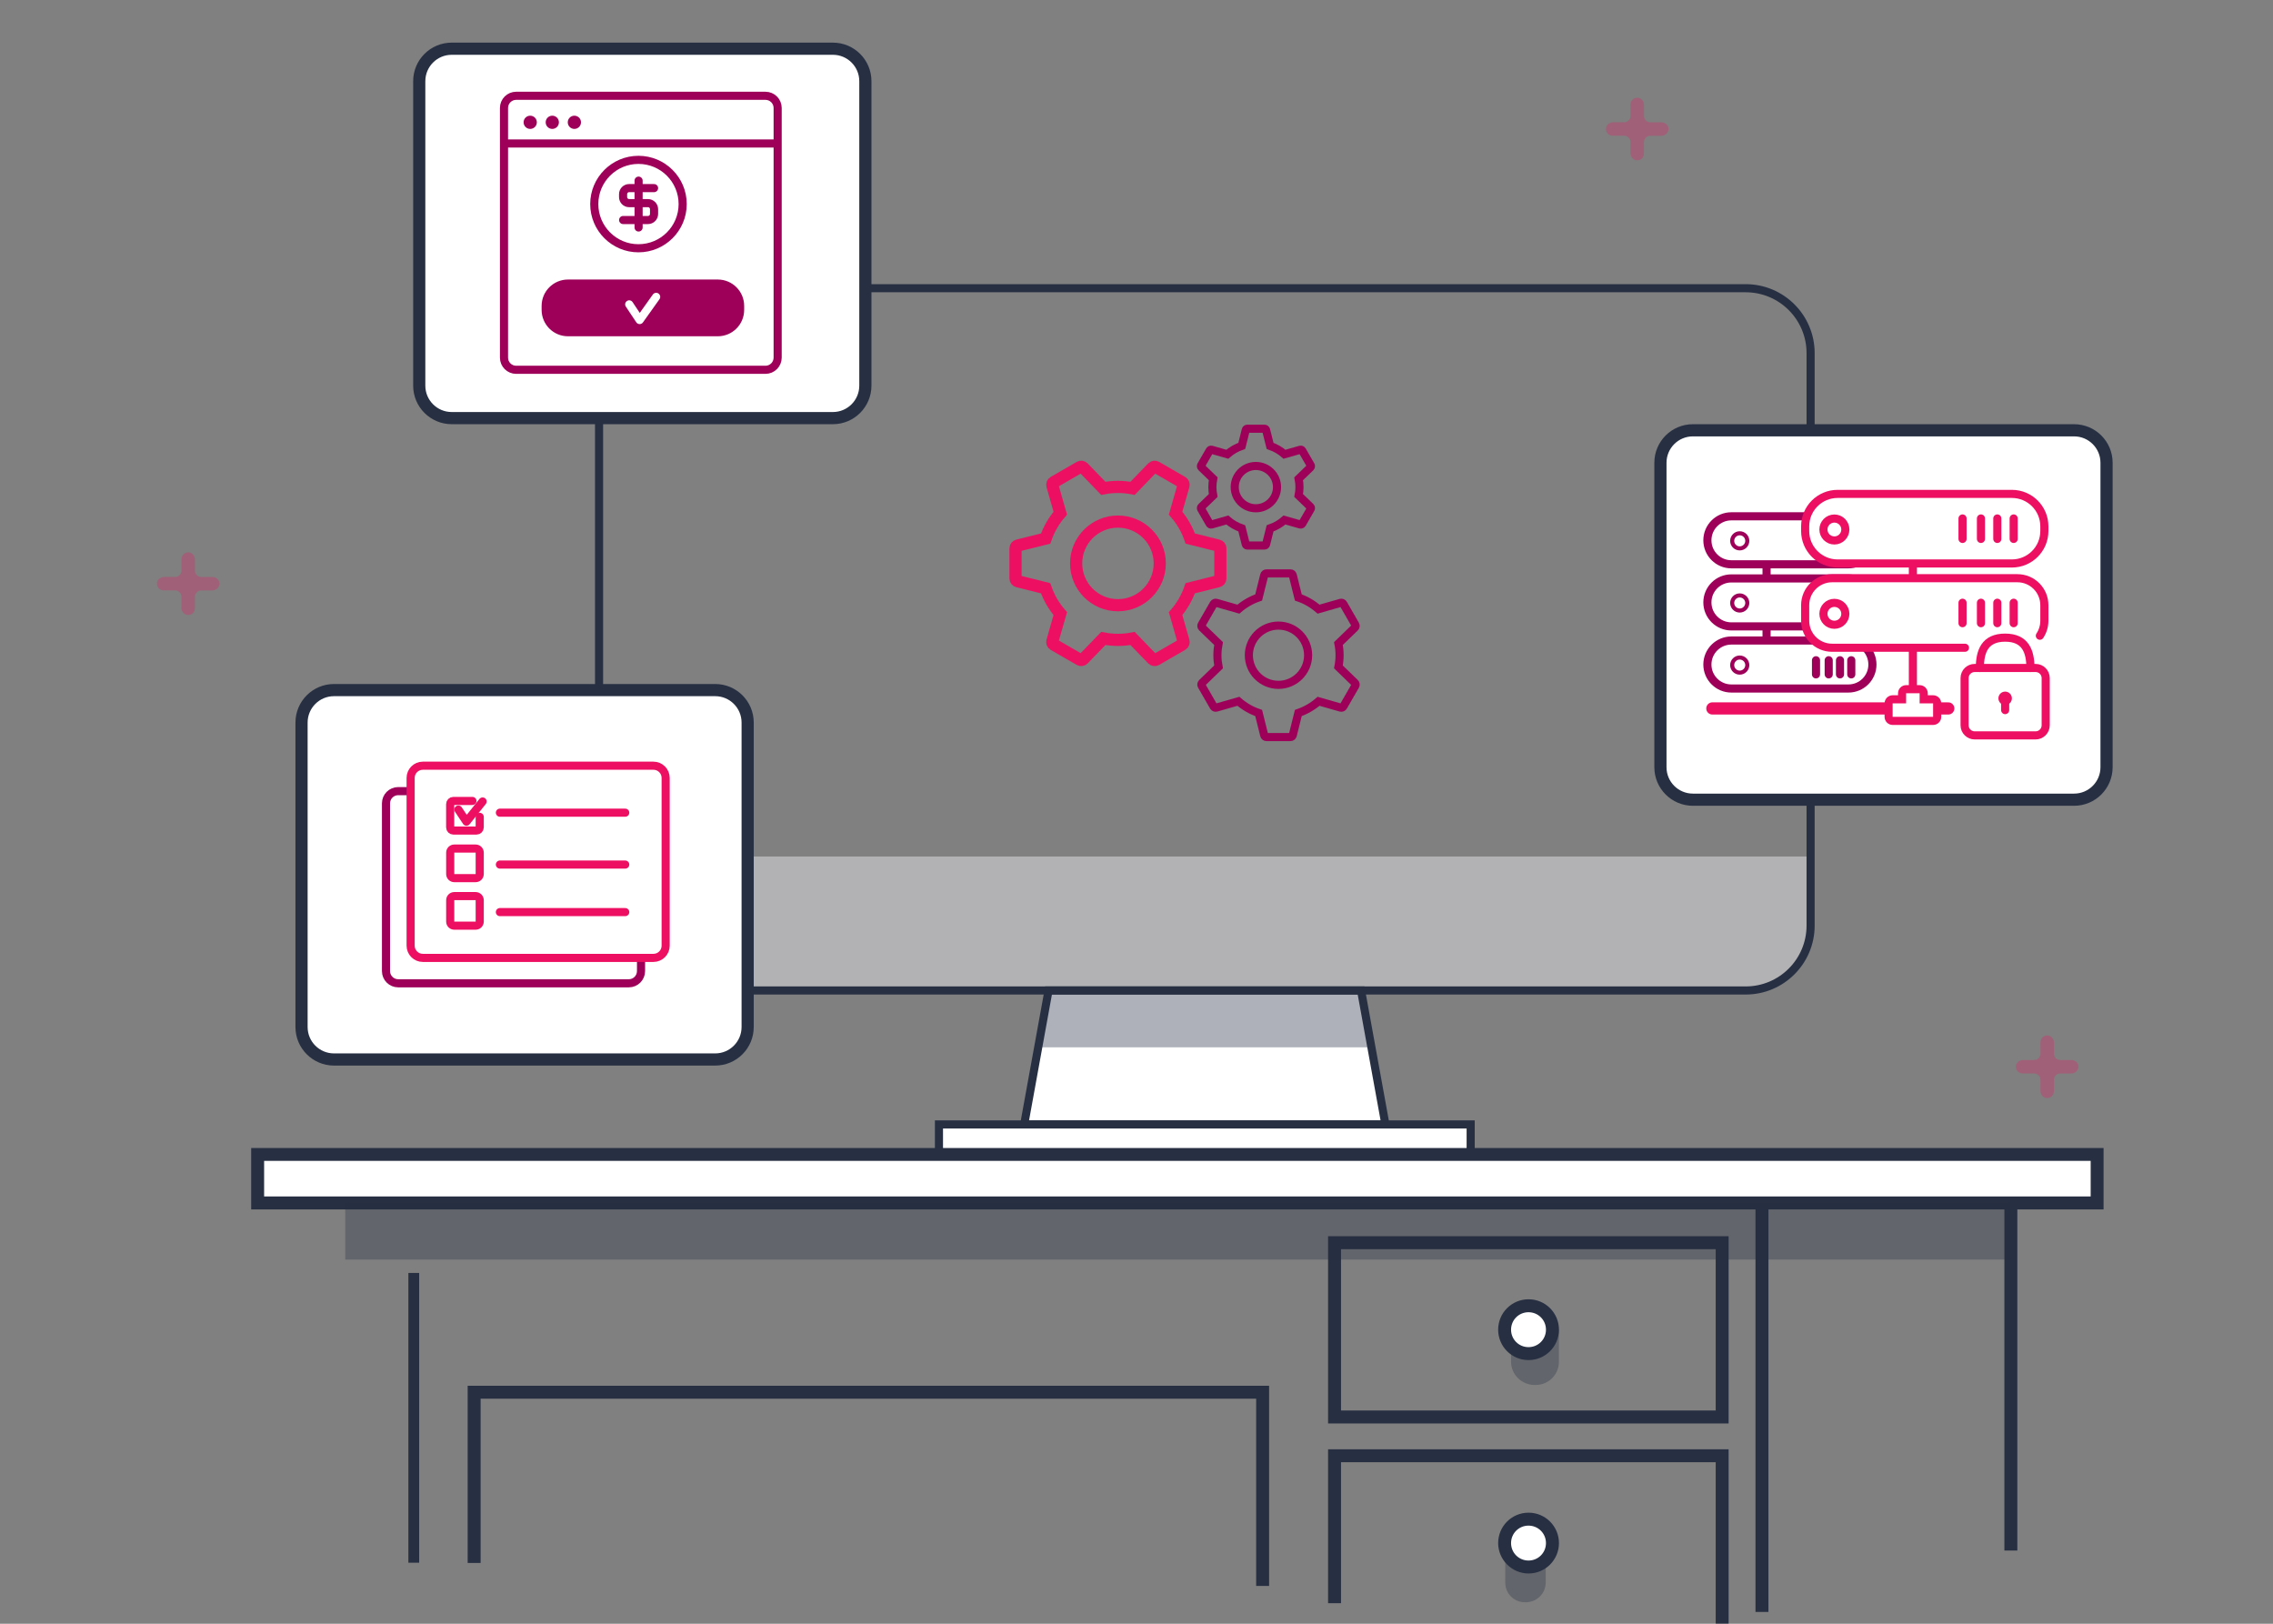 <?xml version="1.0" encoding="utf-8"?>
<!-- Generator: Adobe Illustrator 23.0.6, SVG Export Plug-In . SVG Version: 6.00 Build 0)  -->
<svg version="1.1" id="Layer_1" xmlns="http://www.w3.org/2000/svg" xmlns:xlink="http://www.w3.org/1999/xlink" x="0px" y="0px"
	 viewBox="0 0 560 400" style="enable-background:new 0 0 560 400;" xml:space="preserve">
<rect x="0" y="0" width="560" height="400" fill="#808080" stroke="none"/>
<style type="text/css">
	.st0{fill-rule:evenodd;clip-rule:evenodd;fill:#FFFFFF;stroke:#9E0059;stroke-width:2;stroke-miterlimit:10;}
	.st1{fill:none;stroke:#9E0059;stroke-width:2;stroke-miterlimit:10;}
	.st2{fill:none;stroke:#9E0059;stroke-width:2;stroke-linecap:round;stroke-miterlimit:10;}
	.st3{fill-rule:evenodd;clip-rule:evenodd;fill:#FFFFFF;stroke:#ED1062;stroke-width:3;stroke-linecap:round;stroke-miterlimit:10;}
	.st4{fill-rule:evenodd;clip-rule:evenodd;fill:#FFFFFF;stroke:#ED1062;stroke-width:2;stroke-linecap:round;stroke-miterlimit:10;}
	
		.st5{fill-rule:evenodd;clip-rule:evenodd;fill:#FFFFFF;stroke:#9E0059;stroke-width:3;stroke-linecap:round;stroke-linejoin:round;stroke-miterlimit:10;}
	.st6{fill:none;stroke:#9E0059;stroke-width:2;stroke-linecap:round;stroke-linejoin:round;stroke-miterlimit:10;}
	.st7{fill:#E1E4E5;}
	.st8{fill:#9E0059;}
	.st9{fill:#FFFFFF;}
	.st10{fill:none;stroke:#E1E4E5;stroke-width:2;stroke-linecap:round;stroke-linejoin:round;stroke-miterlimit:10;}
	.st11{fill-rule:evenodd;clip-rule:evenodd;fill:#273043;}
	.st12{fill-rule:evenodd;clip-rule:evenodd;fill:#787E8A;}
	.st13{fill-rule:evenodd;clip-rule:evenodd;fill:#ED1062;}
	.st14{fill-rule:evenodd;clip-rule:evenodd;fill:#AEB1B9;}
	.st15{fill-rule:evenodd;clip-rule:evenodd;fill:#9E0059;}
	.st16{fill-rule:evenodd;clip-rule:evenodd;fill:#E4E5E8;}
	.st17{fill-rule:evenodd;clip-rule:evenodd;fill:#D1ED10;}
	.st18{fill-rule:evenodd;clip-rule:evenodd;fill:#F5F6F7;}
	.st19{fill-rule:evenodd;clip-rule:evenodd;fill:#E1E4E5;}
	
		.st20{fill-rule:evenodd;clip-rule:evenodd;fill:none;stroke:#E1E4E5;stroke-width:2;stroke-linecap:round;stroke-linejoin:round;stroke-miterlimit:10;}
	
		.st21{fill-rule:evenodd;clip-rule:evenodd;fill:none;stroke:#ED1062;stroke-width:2;stroke-linecap:round;stroke-linejoin:round;stroke-miterlimit:10;}
	
		.st22{fill-rule:evenodd;clip-rule:evenodd;fill:none;stroke:#9E0059;stroke-width:2;stroke-linecap:round;stroke-linejoin:round;stroke-miterlimit:10;}
	.st23{fill-rule:evenodd;clip-rule:evenodd;fill:#FFFFFF;}
	.st24{fill:#ED1062;}
	
		.st25{fill-rule:evenodd;clip-rule:evenodd;fill:#FFFFFF;stroke:#9E0059;stroke-width:2;stroke-linecap:round;stroke-linejoin:round;stroke-miterlimit:10;}
	
		.st26{fill-rule:evenodd;clip-rule:evenodd;fill:none;stroke:#9E0059;stroke-linecap:round;stroke-linejoin:round;stroke-miterlimit:10;}
	.st27{fill:none;stroke:#9E0059;stroke-linecap:round;stroke-linejoin:round;stroke-miterlimit:10;}
	
		.st28{fill-rule:evenodd;clip-rule:evenodd;fill:#FFFFFF;stroke:#9E0059;stroke-width:2.5;stroke-linecap:round;stroke-linejoin:round;stroke-miterlimit:10;}
	
		.st29{fill-rule:evenodd;clip-rule:evenodd;fill:#FFFFFF;stroke:#ED1062;stroke-width:2.5;stroke-linecap:round;stroke-linejoin:round;stroke-miterlimit:10;}
	
		.st30{fill-rule:evenodd;clip-rule:evenodd;fill:none;stroke:#ED1062;stroke-linecap:round;stroke-linejoin:round;stroke-miterlimit:10;}
	.st31{fill:none;stroke:#ED1062;stroke-width:2;stroke-linecap:round;stroke-linejoin:round;stroke-miterlimit:10;}
	.st32{fill:none;stroke:#ED1062;stroke-linecap:round;stroke-linejoin:round;stroke-miterlimit:10;}
	.st33{fill:#FBCFE0;}
	.st34{fill:none;stroke:#ED1062;stroke-width:2.5;stroke-linecap:round;stroke-linejoin:round;stroke-miterlimit:10;}
	.st35{fill:#FFFFFF;stroke:#ED1062;stroke-width:2.5;stroke-linecap:round;stroke-linejoin:round;stroke-miterlimit:10;}
	.st36{fill:#FFFFFF;stroke:#9E0059;stroke-width:2.5;stroke-linecap:round;stroke-linejoin:round;stroke-miterlimit:10;}
	.st37{fill:none;stroke:#9E0059;stroke-width:2.5;stroke-linecap:round;stroke-linejoin:round;stroke-miterlimit:10;}
	.st38{fill:#FFFFFF;stroke:#9E0059;stroke-width:2;stroke-linecap:round;stroke-linejoin:round;stroke-miterlimit:10;}
	.st39{fill-rule:evenodd;clip-rule:evenodd;fill:#ED1063;}
	.st40{fill:none;stroke:#ED1063;stroke-width:3;stroke-linejoin:round;stroke-miterlimit:10;}
	.st41{fill:none;stroke:#ED1063;stroke-width:3;stroke-miterlimit:10;}
	.st42{fill:none;stroke:#ED1063;stroke-width:2;stroke-miterlimit:10;}
	.st43{fill-rule:evenodd;clip-rule:evenodd;fill:none;}
	.st44{fill:none;stroke:#FFFFFF;stroke-width:3;stroke-miterlimit:10;}
	.st45{fill:#ED1063;}
	
		.st46{fill-rule:evenodd;clip-rule:evenodd;fill:#FFFFFF;stroke:#ED1062;stroke-width:3;stroke-linecap:round;stroke-linejoin:round;stroke-miterlimit:10;}
	.st47{fill:none;stroke:#ED1062;stroke-linecap:round;stroke-linejoin:round;stroke-miterlimit:10;stroke-dasharray:2,3;}
	
		.st48{fill-rule:evenodd;clip-rule:evenodd;fill:#FFFFFF;stroke:#ED1062;stroke-linecap:round;stroke-linejoin:round;stroke-miterlimit:10;}
	.st49{fill:none;stroke:#ED1062;stroke-width:3;stroke-linecap:round;stroke-linejoin:round;stroke-miterlimit:10;}
	.st50{fill:none;stroke:#9E0059;stroke-width:3;stroke-linecap:round;stroke-linejoin:round;stroke-miterlimit:10;}
	.st51{fill:#FFFFFF;stroke:#ED1062;stroke-width:3;stroke-linecap:round;stroke-linejoin:round;stroke-miterlimit:10;}
	.st52{fill:#FFFFFF;stroke:#9E0059;stroke-width:3;stroke-linecap:round;stroke-linejoin:round;stroke-miterlimit:10;}
	.st53{fill:#FFFFFF;stroke:#ED1062;stroke-width:2;stroke-linecap:round;stroke-linejoin:round;stroke-miterlimit:10;}
	.st54{clip-path:url(#SVGID_2_);}
	.st55{fill:#FFFFFF;stroke:#ED1062;stroke-linecap:round;stroke-linejoin:round;stroke-miterlimit:10;}
	.st56{clip-path:url(#SVGID_2_);fill:none;stroke:#ED1062;stroke-linecap:round;stroke-linejoin:round;stroke-miterlimit:10;}
	
		.st57{fill-rule:evenodd;clip-rule:evenodd;fill:#FFFFFF;stroke:#ED1062;stroke-width:2;stroke-linecap:round;stroke-linejoin:round;stroke-miterlimit:10;}
	.st58{fill:none;stroke:#9E0059;stroke-width:3;stroke-miterlimit:10;}
	.st59{fill:none;stroke:#ED1062;stroke-width:3;stroke-miterlimit:10;}
	
		.st60{fill:none;stroke:#ED1062;stroke-width:2;stroke-linecap:round;stroke-linejoin:round;stroke-miterlimit:10;stroke-dasharray:2,4;}
	.st61{fill-rule:evenodd;clip-rule:evenodd;fill:none;stroke:#ED1062;stroke-width:3;stroke-miterlimit:10;}
	.st62{fill-rule:evenodd;clip-rule:evenodd;fill:none;stroke:#ED1062;stroke-width:2;stroke-linecap:round;stroke-miterlimit:10;}
	.st63{fill-rule:evenodd;clip-rule:evenodd;fill:none;stroke:#9E0059;stroke-width:3;stroke-miterlimit:10;}
	.st64{fill-rule:evenodd;clip-rule:evenodd;fill:none;stroke:#ED1062;stroke-width:2;stroke-miterlimit:10;}
	.st65{fill:none;stroke:#ED1062;stroke-width:2;stroke-linecap:round;stroke-miterlimit:10;}
	.st66{fill:#9E0059;stroke:#9E0059;stroke-width:2;stroke-linecap:round;stroke-linejoin:round;stroke-miterlimit:10;}
	.st67{fill:none;stroke:#FFFFFF;stroke-width:2;stroke-linecap:round;stroke-linejoin:round;stroke-miterlimit:10;}
	.st68{fill:none;stroke:#9E0059;stroke-width:3;stroke-linecap:round;stroke-miterlimit:10;}
	.st69{fill-rule:evenodd;clip-rule:evenodd;fill:none;stroke:#9E0059;stroke-width:2;stroke-miterlimit:10;}
	.st70{fill-rule:evenodd;clip-rule:evenodd;fill:#FFFFFF;stroke:#ED1062;stroke-width:3;stroke-miterlimit:10;}
	.st71{fill:none;stroke:#9E0059;stroke-miterlimit:10;}
	.st72{fill:none;stroke:#ED1062;stroke-width:2;stroke-miterlimit:10;}
	.st73{fill:none;stroke:#9E0059;stroke-linecap:round;stroke-linejoin:round;stroke-miterlimit:10;stroke-dasharray:2,4;}
	.st74{fill:#FFFFFF;stroke:#ED1062;stroke-width:2;stroke-miterlimit:10;}
	.st75{fill-rule:evenodd;clip-rule:evenodd;fill:none;stroke:#9E0059;stroke-width:2;stroke-linecap:round;stroke-miterlimit:10;}
	
		.st76{fill-rule:evenodd;clip-rule:evenodd;fill:none;stroke:#ED1062;stroke-width:6;stroke-linecap:round;stroke-linejoin:round;stroke-miterlimit:10;}
	
		.st77{fill-rule:evenodd;clip-rule:evenodd;fill:#FFFFFF;stroke:#9E0059;stroke-width:3;stroke-linecap:round;stroke-miterlimit:10;}
	
		.st78{fill-rule:evenodd;clip-rule:evenodd;fill:none;stroke:#ED1062;stroke-width:4;stroke-linecap:round;stroke-linejoin:round;stroke-miterlimit:10;}
	.st79{fill:none;stroke:#ED1062;stroke-width:4;stroke-linecap:round;stroke-linejoin:round;stroke-miterlimit:10;}
	.st80{fill:#FFFFFF;stroke:#272F42;stroke-linecap:round;stroke-miterlimit:10;}
	.st81{fill:#ADB0B9;stroke:#272F42;stroke-miterlimit:10;}
	.st82{opacity:0.3;fill:#272F42;}
	.st83{fill:#EA1864;stroke:#272F42;stroke-miterlimit:10;}
	.st84{fill:#ADB0B9;stroke:#272F42;stroke-linecap:round;stroke-miterlimit:10;}
	.st85{opacity:0.13;fill:#272F42;}
	.st86{fill:#272F42;}
	.st87{opacity:0.24;fill:#272F42;}
	.st88{opacity:0.26;fill:#272F42;}
	.st89{fill:#4E5460;stroke:#272F42;stroke-miterlimit:10;}
	.st90{opacity:0.33;fill:#272F42;}
	.st91{fill:#4E5460;stroke:#272F42;stroke-linejoin:round;stroke-miterlimit:10;}
	.st92{fill:#EA1864;stroke:#272F42;stroke-linejoin:round;stroke-miterlimit:10;}
	.st93{opacity:0.38;fill:#FFFFFF;stroke:#272F42;stroke-linecap:round;stroke-miterlimit:10;}
	.st94{fill:none;stroke:#272F42;stroke-linecap:round;stroke-linejoin:round;stroke-miterlimit:10;}
	.st95{opacity:0.34;fill:#FFFFFF;stroke:#272F42;stroke-width:0.75;stroke-linecap:round;stroke-miterlimit:10;}
	.st96{fill:#FFFFFF;stroke:#272F42;stroke-width:0.75;stroke-linecap:round;stroke-miterlimit:10;}
	.st97{opacity:0.39;fill:#272F42;}
	.st98{opacity:0.32;fill:none;stroke:#272F42;stroke-linecap:round;stroke-miterlimit:10;}
	.st99{fill:#272F42;stroke:#272F42;stroke-miterlimit:10;}
	.st100{fill:#ADB0B9;}
	.st101{fill:none;stroke:#272F42;stroke-linejoin:round;stroke-miterlimit:10;}
	.st102{opacity:0.37;fill:#272F42;}
	.st103{opacity:0.31;fill:#272F42;}
	.st104{fill:#FFFFFF;stroke:#272F42;stroke-linecap:round;stroke-linejoin:round;stroke-miterlimit:10;}
	.st105{opacity:0.26;fill:#4E5460;stroke:#272F42;stroke-miterlimit:10;}
	.st106{fill:none;stroke:#272F42;stroke-linecap:round;stroke-miterlimit:10;}
	.st107{opacity:0.22;fill:none;stroke:#272F42;stroke-linecap:round;stroke-miterlimit:10;}
	.st108{opacity:0.31;fill:none;stroke:#272F42;stroke-linecap:round;stroke-miterlimit:10;}
	.st109{fill:none;stroke:#272F42;stroke-width:0.75;stroke-linecap:round;stroke-linejoin:round;stroke-miterlimit:10;}
	.st110{opacity:0.54;fill:#272F42;}
	.st111{opacity:0.59;fill:#ADB0B9;stroke:#272F42;stroke-width:0.75;stroke-linecap:round;stroke-miterlimit:10;}
	.st112{clip-path:url(#SVGID_4_);}
	.st113{clip-path:url(#SVGID_6_);fill:#F3C4D1;}
	.st114{clip-path:url(#SVGID_8_);}
	.st115{clip-path:url(#SVGID_10_);fill:#D91E5A;}
	.st116{clip-path:url(#SVGID_12_);}
	.st117{clip-path:url(#SVGID_14_);fill:#232934;}
	.st118{clip-path:url(#SVGID_16_);}
	.st119{clip-path:url(#SVGID_18_);fill:#232934;}
	.st120{clip-path:url(#SVGID_20_);}
	.st121{clip-path:url(#SVGID_22_);fill:#232934;}
	.st122{clip-path:url(#SVGID_24_);}
	.st123{clip-path:url(#SVGID_26_);fill:#F3C4D1;}
	.st124{clip-path:url(#SVGID_28_);}
	.st125{clip-path:url(#SVGID_30_);fill:#452439;}
	.st126{clip-path:url(#SVGID_32_);}
	.st127{clip-path:url(#SVGID_34_);fill:#F3C4D1;}
	.st128{clip-path:url(#SVGID_36_);}
	.st129{clip-path:url(#SVGID_38_);fill:#452439;}
	.st130{clip-path:url(#SVGID_40_);}
	.st131{clip-path:url(#SVGID_42_);fill:#232934;}
	.st132{clip-path:url(#SVGID_44_);}
	.st133{clip-path:url(#SVGID_46_);fill:#B92353;}
	.st134{clip-path:url(#SVGID_48_);}
	.st135{clip-path:url(#SVGID_50_);fill:#D91E5A;}
	.st136{clip-path:url(#SVGID_52_);}
	.st137{clip-path:url(#SVGID_54_);fill:#A7AAAE;}
	.st138{clip-path:url(#SVGID_56_);}
	.st139{clip-path:url(#SVGID_58_);fill:#EBA3BB;}
	.st140{clip-path:url(#SVGID_60_);}
	.st141{clip-path:url(#SVGID_62_);fill:#232934;}
	.st142{clip-path:url(#SVGID_64_);}
	.st143{clip-path:url(#SVGID_66_);fill:#BBBDBD;}
	.st144{clip-path:url(#SVGID_68_);}
	.st145{clip-path:url(#SVGID_70_);fill:#B292A1;}
	.st146{clip-path:url(#SVGID_72_);}
	.st147{clip-path:url(#SVGID_74_);fill:#232934;}
	.st148{clip-path:url(#SVGID_76_);}
	.st149{clip-path:url(#SVGID_78_);fill:#BBBDBD;}
	.st150{clip-path:url(#SVGID_80_);}
	.st151{clip-path:url(#SVGID_82_);fill:#232934;}
	.st152{clip-path:url(#SVGID_84_);}
	.st153{clip-path:url(#SVGID_86_);fill:#232934;}
	.st154{clip-path:url(#SVGID_88_);}
	.st155{clip-path:url(#SVGID_90_);fill:#232934;}
	.st156{clip-path:url(#SVGID_92_);}
	.st157{clip-path:url(#SVGID_94_);fill:#D0D1CF;}
	.st158{clip-path:url(#SVGID_96_);}
	.st159{clip-path:url(#SVGID_98_);fill:#232934;}
	.st160{clip-path:url(#SVGID_100_);}
	.st161{clip-path:url(#SVGID_102_);fill:#A7AAAE;}
	.st162{clip-path:url(#SVGID_104_);}
	.st163{clip-path:url(#SVGID_106_);fill:#E1E2E1;}
	.st164{clip-path:url(#SVGID_108_);}
	.st165{clip-path:url(#SVGID_110_);fill:#B92353;}
	.st166{clip-path:url(#SVGID_112_);}
	.st167{clip-path:url(#SVGID_114_);fill:#E1E2E1;}
	.st168{clip-path:url(#SVGID_116_);}
	.st169{clip-path:url(#SVGID_118_);fill:#D91E5A;}
	.st170{clip-path:url(#SVGID_120_);}
	.st171{clip-path:url(#SVGID_122_);fill:#232934;}
	.st172{clip-path:url(#SVGID_124_);}
	.st173{clip-path:url(#SVGID_126_);fill:#A6A9AC;}
	.st174{clip-path:url(#SVGID_128_);}
	.st175{clip-path:url(#SVGID_130_);fill:#A6A9AC;}
	.st176{clip-path:url(#SVGID_132_);}
	.st177{clip-path:url(#SVGID_134_);fill:#A6A9AC;}
	.st178{clip-path:url(#SVGID_136_);}
	.st179{clip-path:url(#SVGID_138_);fill:#232934;}
	.st180{clip-path:url(#SVGID_140_);}
	.st181{clip-path:url(#SVGID_142_);fill:#A6A9AC;}
	.st182{clip-path:url(#SVGID_144_);}
	.st183{clip-path:url(#SVGID_146_);fill:#232934;}
	.st184{clip-path:url(#SVGID_148_);}
	.st185{clip-path:url(#SVGID_150_);fill:#232934;}
	.st186{clip-path:url(#SVGID_152_);}
	.st187{clip-path:url(#SVGID_154_);fill:#232934;}
	.st188{clip-path:url(#SVGID_156_);}
	.st189{clip-path:url(#SVGID_158_);fill:#A7AAAE;}
	.st190{clip-path:url(#SVGID_160_);}
	.st191{clip-path:url(#SVGID_162_);fill:#D91E5A;}
	.st192{clip-path:url(#SVGID_164_);}
	.st193{clip-path:url(#SVGID_166_);fill:#A7AAAE;}
	.st194{clip-path:url(#SVGID_168_);}
	.st195{clip-path:url(#SVGID_170_);fill:#A7AAAE;}
	.st196{clip-path:url(#SVGID_172_);}
	.st197{clip-path:url(#SVGID_174_);fill:#A7AAAE;}
	.st198{clip-path:url(#SVGID_176_);}
	.st199{clip-path:url(#SVGID_178_);fill:#A7AAAE;}
	.st200{clip-path:url(#SVGID_180_);}
	.st201{clip-path:url(#SVGID_182_);fill:#A7AAAE;}
	.st202{clip-path:url(#SVGID_184_);}
	.st203{clip-path:url(#SVGID_186_);fill:#A7AAAE;}
	.st204{clip-path:url(#SVGID_188_);}
	.st205{clip-path:url(#SVGID_190_);fill:#A7AAAE;}
	.st206{clip-path:url(#SVGID_192_);}
	.st207{clip-path:url(#SVGID_194_);fill:#A7AAAE;}
	.st208{clip-path:url(#SVGID_196_);}
	.st209{clip-path:url(#SVGID_198_);fill:#A7AAAE;}
	.st210{clip-path:url(#SVGID_200_);}
	.st211{clip-path:url(#SVGID_202_);fill:#D91E5A;}
	.st212{clip-path:url(#SVGID_204_);}
	.st213{clip-path:url(#SVGID_206_);fill:#B92353;}
	.st214{clip-path:url(#SVGID_208_);}
	.st215{clip-path:url(#SVGID_210_);fill:#A7AAAE;}
	.st216{clip-path:url(#SVGID_212_);}
	.st217{clip-path:url(#SVGID_214_);fill:#232934;}
	.st218{clip-path:url(#SVGID_216_);}
	.st219{clip-path:url(#SVGID_218_);fill:#858A8F;}
	.st220{clip-path:url(#SVGID_220_);}
	.st221{clip-path:url(#SVGID_222_);fill:#B92353;}
	.st222{clip-path:url(#SVGID_224_);}
	.st223{clip-path:url(#SVGID_226_);fill:#E4E5E2;}
	.st224{clip-path:url(#SVGID_228_);}
	.st225{clip-path:url(#SVGID_230_);fill:#A62451;}
	.st226{clip-path:url(#SVGID_232_);}
	.st227{clip-path:url(#SVGID_234_);fill:#FFFFFE;}
	.st228{clip-path:url(#SVGID_236_);}
	.st229{clip-path:url(#SVGID_238_);fill:#232934;}
	.st230{clip-path:url(#SVGID_240_);}
	.st231{clip-path:url(#SVGID_242_);fill:#D91E5A;}
	.st232{clip-path:url(#SVGID_244_);}
	.st233{clip-path:url(#SVGID_246_);fill:#E4E5E2;}
	.st234{clip-path:url(#SVGID_248_);}
	.st235{clip-path:url(#SVGID_250_);fill:#C22156;}
	.st236{clip-path:url(#SVGID_252_);}
	.st237{clip-path:url(#SVGID_254_);fill:#D91E5A;}
	.st238{clip-path:url(#SVGID_256_);}
	.st239{clip-path:url(#SVGID_258_);fill:#BBBDBD;}
	.st240{clip-path:url(#SVGID_260_);}
	.st241{clip-path:url(#SVGID_262_);fill:#BABDBD;}
	.st242{clip-path:url(#SVGID_264_);}
	.st243{clip-path:url(#SVGID_266_);fill:#232934;}
	.st244{clip-path:url(#SVGID_268_);}
	.st245{clip-path:url(#SVGID_270_);fill:#A22451;}
	.st246{clip-path:url(#SVGID_272_);}
	.st247{clip-path:url(#SVGID_274_);fill:#484D54;}
	.st248{clip-path:url(#SVGID_276_);}
	.st249{clip-path:url(#SVGID_278_);fill:#232934;}
	.st250{clip-path:url(#SVGID_280_);}
	.st251{clip-path:url(#SVGID_282_);fill:#232934;}
	.st252{clip-path:url(#SVGID_284_);}
	.st253{clip-path:url(#SVGID_286_);fill:#A7AAAE;}
	.st254{clip-path:url(#SVGID_288_);}
	.st255{clip-path:url(#SVGID_290_);fill:#A7AAAE;}
	.st256{clip-path:url(#SVGID_292_);}
	.st257{clip-path:url(#SVGID_294_);fill:#BABDBD;}
	.st258{clip-path:url(#SVGID_296_);}
	.st259{clip-path:url(#SVGID_298_);fill:#232934;}
	.st260{clip-path:url(#SVGID_300_);}
	.st261{clip-path:url(#SVGID_302_);fill:#232934;}
	.st262{clip-path:url(#SVGID_304_);}
	.st263{clip-path:url(#SVGID_306_);fill:#232934;}
	.st264{clip-path:url(#SVGID_308_);}
	.st265{clip-path:url(#SVGID_310_);fill:#232934;}
	.st266{clip-path:url(#SVGID_312_);}
	.st267{clip-path:url(#SVGID_314_);fill:#FFFFFE;}
	.st268{clip-path:url(#SVGID_316_);}
	.st269{clip-path:url(#SVGID_318_);fill:#232934;}
	.st270{clip-path:url(#SVGID_320_);}
	.st271{clip-path:url(#SVGID_322_);fill:#E9EAE8;}
	.st272{clip-path:url(#SVGID_324_);}
	.st273{clip-path:url(#SVGID_326_);fill:#232934;}
	.st274{clip-path:url(#SVGID_328_);}
	.st275{clip-path:url(#SVGID_330_);fill:#E9EAE8;}
	.st276{clip-path:url(#SVGID_332_);}
	.st277{clip-path:url(#SVGID_334_);fill:#989CA2;}
	.st278{clip-path:url(#SVGID_336_);}
	.st279{clip-path:url(#SVGID_338_);fill:#232934;}
	.st280{clip-path:url(#SVGID_340_);}
	.st281{clip-path:url(#SVGID_342_);fill:#A7AAAE;}
	.st282{clip-path:url(#SVGID_344_);}
	.st283{clip-path:url(#SVGID_346_);fill:#EDABC1;}
	.st284{clip-path:url(#SVGID_348_);}
	.st285{clip-path:url(#SVGID_350_);fill:#EDABC1;}
	.st286{clip-path:url(#SVGID_352_);}
	.st287{clip-path:url(#SVGID_354_);fill:#EDABC1;}
	.st288{clip-path:url(#SVGID_356_);}
	.st289{clip-path:url(#SVGID_358_);fill:#EDABC1;}
	.st290{clip-path:url(#SVGID_360_);}
	.st291{clip-path:url(#SVGID_362_);fill:#EDABC1;}
	.st292{clip-path:url(#SVGID_364_);}
	.st293{clip-path:url(#SVGID_366_);fill:#A7AAAE;}
	.st294{clip-path:url(#SVGID_368_);}
	.st295{clip-path:url(#SVGID_370_);fill:#A7AAAE;}
	.st296{clip-path:url(#SVGID_372_);}
	.st297{clip-path:url(#SVGID_374_);fill:#A7AAAE;}
	.st298{clip-path:url(#SVGID_376_);}
	.st299{clip-path:url(#SVGID_378_);fill:#A7AAAE;}
	.st300{clip-path:url(#SVGID_380_);}
	.st301{clip-path:url(#SVGID_382_);fill:#B92353;}
	.st302{clip-path:url(#SVGID_384_);}
	.st303{clip-path:url(#SVGID_386_);fill:#D91E5A;}
	.st304{clip-path:url(#SVGID_388_);}
	.st305{clip-path:url(#SVGID_390_);fill:#BBBDBD;}
	.st306{clip-path:url(#SVGID_392_);}
	.st307{clip-path:url(#SVGID_394_);fill:#232934;}
	.st308{clip-path:url(#SVGID_396_);}
	.st309{clip-path:url(#SVGID_398_);fill:#B292A1;}
	.st310{clip-path:url(#SVGID_400_);}
	.st311{clip-path:url(#SVGID_402_);fill:#232934;}
	.st312{opacity:0.3;}
	.st313{clip-path:url(#SVGID_404_);}
	.st314{opacity:0.5;clip-path:url(#SVGID_406_);fill:#D8DDEA;}
	.st315{clip-path:url(#SVGID_408_);fill:none;stroke:#D8DDEA;stroke-width:3;stroke-linecap:round;stroke-miterlimit:10;}
	.st316{clip-path:url(#SVGID_410_);}
	.st317{clip-path:url(#SVGID_412_);fill:#FFFFFF;}
	.st318{clip-path:url(#SVGID_414_);}
	.st319{clip-path:url(#SVGID_416_);fill:#272F42;}
	.st320{clip-path:url(#SVGID_418_);}
	.st321{clip-path:url(#SVGID_420_);fill:#CC0D5A;}
	.st322{clip-path:url(#SVGID_422_);}
	.st323{opacity:0.32;clip-path:url(#SVGID_424_);fill:#272F42;}
	.st324{clip-path:url(#SVGID_426_);}
	.st325{opacity:0.32;clip-path:url(#SVGID_428_);fill:#272F42;}
	.st326{opacity:0.48;clip-path:url(#SVGID_430_);enable-background:new    ;}
	.st327{clip-path:url(#SVGID_432_);}
	.st328{clip-path:url(#SVGID_434_);}
	.st329{clip-path:url(#SVGID_436_);fill:#ED0F62;}
	.st330{clip-path:url(#SVGID_438_);}
	.st331{clip-path:url(#SVGID_440_);fill:#ED0F62;}
	.st332{clip-path:url(#SVGID_442_);}
	.st333{clip-path:url(#SVGID_444_);fill:#272F42;}
	.st334{clip-path:url(#SVGID_446_);}
	.st335{clip-path:url(#SVGID_448_);fill:#FFFFFF;}
	.st336{clip-path:url(#SVGID_450_);}
	.st337{clip-path:url(#SVGID_452_);fill:#272F42;}
	.st338{clip-path:url(#SVGID_454_);}
	.st339{clip-path:url(#SVGID_456_);fill:#272F42;}
	.st340{clip-path:url(#SVGID_458_);}
	.st341{clip-path:url(#SVGID_460_);fill:#272F42;}
	.st342{clip-path:url(#SVGID_462_);}
	.st343{opacity:0.32;clip-path:url(#SVGID_464_);fill:#272F42;}
	.st344{clip-path:url(#SVGID_466_);}
	.st345{opacity:0.32;clip-path:url(#SVGID_468_);fill:#272F42;}
	.st346{clip-path:url(#SVGID_470_);}
	.st347{opacity:0.5;clip-path:url(#SVGID_472_);fill:#ED0F62;}
	.st348{clip-path:url(#SVGID_474_);}
	.st349{opacity:0.32;clip-path:url(#SVGID_476_);fill:#272F42;}
	.st350{clip-path:url(#SVGID_478_);}
	.st351{opacity:0.32;clip-path:url(#SVGID_480_);fill:#272F42;}
	.st352{clip-path:url(#SVGID_482_);}
	.st353{clip-path:url(#SVGID_484_);fill:#FFFFFF;}
	.st354{clip-path:url(#SVGID_486_);}
	.st355{clip-path:url(#SVGID_488_);fill:#272F42;}
	.st356{clip-path:url(#SVGID_490_);}
	.st357{clip-path:url(#SVGID_492_);fill:#CC0D5A;}
	.st358{clip-path:url(#SVGID_494_);}
	.st359{clip-path:url(#SVGID_496_);fill:#FFFFFF;}
	.st360{clip-path:url(#SVGID_498_);}
	.st361{clip-path:url(#SVGID_500_);fill:#272F42;}
	.st362{clip-path:url(#SVGID_502_);}
	.st363{clip-path:url(#SVGID_504_);fill:#CC0D5A;}
	.st364{clip-path:url(#SVGID_506_);}
	.st365{opacity:0.32;clip-path:url(#SVGID_508_);fill:#272F42;}
	.st366{clip-path:url(#SVGID_510_);}
	.st367{opacity:0.32;clip-path:url(#SVGID_512_);fill:#272F42;}
	.st368{clip-path:url(#SVGID_514_);}
	.st369{clip-path:url(#SVGID_516_);fill:#CC0D5A;}
	.st370{clip-path:url(#SVGID_518_);}
	.st371{opacity:0.32;clip-path:url(#SVGID_520_);fill:#272F42;}
	.st372{clip-path:url(#SVGID_522_);}
	.st373{opacity:0.32;clip-path:url(#SVGID_524_);fill:#272F42;}
	.st374{clip-path:url(#SVGID_526_);}
	.st375{opacity:0.32;clip-path:url(#SVGID_528_);fill:#ED0F62;}
	.st376{clip-path:url(#SVGID_530_);}
	.st377{opacity:0.32;clip-path:url(#SVGID_532_);fill:#ED0F62;}
	.st378{clip-path:url(#SVGID_534_);}
	.st379{opacity:0.32;clip-path:url(#SVGID_536_);fill:#ED0F62;}
	.st380{clip-path:url(#SVGID_538_);fill:none;stroke:#D8DDEA;stroke-width:3;stroke-linecap:round;stroke-miterlimit:10;}
	.st381{opacity:0.3;fill:#D8DDEA;}
	.st382{fill:none;stroke:#272F42;stroke-miterlimit:10;}
	.st383{opacity:0.3;fill:#EA1864;}
	.st384{fill:#E4E5E8;stroke:#272F42;stroke-linecap:round;stroke-miterlimit:10;}
	.st385{fill:none;stroke:#E4E5E8;stroke-width:5;stroke-miterlimit:10;}
	.st386{fill:#AEB1B9;}
	.st387{opacity:0.5;fill:#E4E5E8;}
	.st388{fill:none;stroke:#273043;stroke-width:2;stroke-miterlimit:10;}
	.st389{fill:#FFFFFF;stroke:#273043;stroke-width:2;stroke-miterlimit:10;}
	.st390{fill:#FFFFFF;stroke:#273043;stroke-width:3;stroke-miterlimit:10;}
	.st391{fill:none;stroke:#273043;stroke-width:3;stroke-miterlimit:10;}
	.st392{fill:#273043;}
	.st393{fill:#E4E5E8;}
	.st394{fill:#AEB1B9;stroke:#273043;stroke-miterlimit:10;}
	.st395{fill:#787E8A;}
	.st396{fill:none;stroke:#E4E5E8;stroke-width:2;stroke-miterlimit:10;}
	.st397{fill:none;stroke:#E4E5E8;stroke-width:3;stroke-linecap:round;stroke-linejoin:round;stroke-miterlimit:10;}
	.st398{fill:none;stroke:#AEB1B9;stroke-width:3;stroke-linecap:round;stroke-miterlimit:10;}
	.st399{clip-path:url(#SVGID_540_);}
	.st400{clip-path:url(#SVGID_542_);fill:#ED1062;}
	.st401{clip-path:url(#SVGID_544_);}
	.st402{clip-path:url(#SVGID_546_);fill:#E1E2E1;}
	.st403{clip-path:url(#SVGID_548_);}
	.st404{clip-path:url(#SVGID_550_);fill:#B92353;}
	.st405{clip-path:url(#SVGID_552_);}
	.st406{clip-path:url(#SVGID_554_);fill:#E1E2E1;}
	.st407{clip-path:url(#SVGID_556_);}
	.st408{clip-path:url(#SVGID_558_);fill:#D91E5A;}
	.st409{clip-path:url(#SVGID_560_);}
	.st410{clip-path:url(#SVGID_562_);fill:#232934;}
	.st411{clip-path:url(#SVGID_564_);}
	.st412{clip-path:url(#SVGID_566_);fill:#A6A9AC;}
	.st413{clip-path:url(#SVGID_568_);}
	.st414{clip-path:url(#SVGID_570_);fill:#A6A9AC;}
	.st415{clip-path:url(#SVGID_572_);}
	.st416{clip-path:url(#SVGID_574_);fill:#A6A9AC;}
	.st417{clip-path:url(#SVGID_576_);}
	.st418{clip-path:url(#SVGID_578_);fill:#A7AAAE;}
	.st419{clip-path:url(#SVGID_580_);}
	.st420{clip-path:url(#SVGID_582_);fill:#D91E5A;}
	.st421{clip-path:url(#SVGID_584_);}
	.st422{clip-path:url(#SVGID_586_);fill:#B92353;}
	.st423{clip-path:url(#SVGID_588_);}
	.st424{clip-path:url(#SVGID_590_);fill:#A7AAAE;}
	.st425{clip-path:url(#SVGID_592_);}
	.st426{clip-path:url(#SVGID_594_);fill:#232934;}
	.st427{clip-path:url(#SVGID_596_);}
	.st428{clip-path:url(#SVGID_598_);fill:#858A8F;}
	.st429{fill:#D91E5A;}
	.st430{fill:none;stroke:#E4E5E8;stroke-miterlimit:10;}
	.st431{clip-path:url(#SVGID_600_);}
	.st432{clip-path:url(#SVGID_602_);}
	.st433{clip-path:url(#SVGID_604_);fill:#D91E5A;}
	.st434{clip-path:url(#SVGID_606_);}
	.st435{clip-path:url(#SVGID_608_);fill:#232934;}
	.st436{clip-path:url(#SVGID_610_);}
	.st437{clip-path:url(#SVGID_612_);fill:#F3C4D1;}
	.st438{clip-path:url(#SVGID_614_);}
	.st439{clip-path:url(#SVGID_616_);fill:#452439;}
	.st440{clip-path:url(#SVGID_618_);}
	.st441{clip-path:url(#SVGID_620_);fill:#F3C4D1;}
	.st442{clip-path:url(#SVGID_622_);}
	.st443{clip-path:url(#SVGID_624_);fill:#452439;}
	.st444{clip-path:url(#SVGID_626_);}
	.st445{clip-path:url(#SVGID_628_);fill:#232934;}
	.st446{clip-path:url(#SVGID_630_);}
	.st447{clip-path:url(#SVGID_632_);fill:#A7AAAE;}
	.st448{clip-path:url(#SVGID_634_);}
	.st449{clip-path:url(#SVGID_636_);fill:#D0D1CF;}
	.st450{clip-path:url(#SVGID_638_);}
	.st451{clip-path:url(#SVGID_640_);fill:#232934;}
	.st452{clip-path:url(#SVGID_642_);}
	.st453{clip-path:url(#SVGID_644_);fill:#B92353;}
	.st454{clip-path:url(#SVGID_646_);}
	.st455{clip-path:url(#SVGID_648_);fill:#E4E5E2;}
	.st456{clip-path:url(#SVGID_650_);}
	.st457{clip-path:url(#SVGID_652_);fill:#A62451;}
	.st458{clip-path:url(#SVGID_654_);}
	.st459{clip-path:url(#SVGID_656_);fill:#FFFFFE;}
	.st460{clip-path:url(#SVGID_658_);}
	.st461{clip-path:url(#SVGID_660_);fill:#232934;}
	.st462{clip-path:url(#SVGID_662_);}
	.st463{clip-path:url(#SVGID_664_);fill:#D91E5A;}
	.st464{clip-path:url(#SVGID_666_);}
	.st465{clip-path:url(#SVGID_668_);fill:#E4E5E2;}
	.st466{clip-path:url(#SVGID_670_);}
	.st467{clip-path:url(#SVGID_672_);fill:#C22156;}
	.st468{clip-path:url(#SVGID_674_);}
	.st469{clip-path:url(#SVGID_676_);fill:#D91E5A;}
	.st470{clip-path:url(#SVGID_678_);}
	.st471{clip-path:url(#SVGID_680_);fill:#BBBDBD;}
	.st472{clip-path:url(#SVGID_682_);}
	.st473{clip-path:url(#SVGID_684_);fill:#BABDBD;}
	.st474{clip-path:url(#SVGID_686_);}
	.st475{clip-path:url(#SVGID_688_);fill:#232934;}
	.st476{clip-path:url(#SVGID_690_);}
	.st477{clip-path:url(#SVGID_692_);fill:#A22451;}
	.st478{clip-path:url(#SVGID_694_);}
	.st479{clip-path:url(#SVGID_696_);fill:#484D54;}
	.st480{clip-path:url(#SVGID_698_);}
	.st481{clip-path:url(#SVGID_700_);fill:#232934;}
	.st482{clip-path:url(#SVGID_702_);}
	.st483{clip-path:url(#SVGID_704_);fill:#232934;}
	.st484{clip-path:url(#SVGID_706_);}
	.st485{clip-path:url(#SVGID_708_);fill:#A7AAAE;}
	.st486{clip-path:url(#SVGID_710_);}
	.st487{clip-path:url(#SVGID_712_);fill:#A7AAAE;}
	.st488{clip-path:url(#SVGID_714_);}
	.st489{clip-path:url(#SVGID_716_);fill:#BABDBD;}
	.st490{clip-path:url(#SVGID_718_);}
	.st491{clip-path:url(#SVGID_720_);fill:#232934;}
	.st492{clip-path:url(#SVGID_722_);}
	.st493{clip-path:url(#SVGID_724_);fill:#232934;}
	.st494{clip-path:url(#SVGID_726_);}
	.st495{clip-path:url(#SVGID_728_);fill:#232934;}
	.st496{clip-path:url(#SVGID_730_);}
	.st497{clip-path:url(#SVGID_732_);fill:#232934;}
	.st498{clip-path:url(#SVGID_734_);}
	.st499{clip-path:url(#SVGID_736_);fill:#FFFFFE;}
	.st500{clip-path:url(#SVGID_738_);}
	.st501{clip-path:url(#SVGID_740_);fill:#232934;}
	.st502{clip-path:url(#SVGID_742_);}
	.st503{clip-path:url(#SVGID_744_);fill:#E9EAE8;}
	.st504{clip-path:url(#SVGID_746_);}
	.st505{clip-path:url(#SVGID_748_);fill:#232934;}
	.st506{clip-path:url(#SVGID_750_);}
	.st507{clip-path:url(#SVGID_752_);fill:#E9EAE8;}
	.st508{clip-path:url(#SVGID_754_);}
	.st509{clip-path:url(#SVGID_756_);fill:#989CA2;}
	.st510{clip-path:url(#SVGID_758_);}
	.st511{clip-path:url(#SVGID_760_);fill:#232934;}
	.st512{clip-path:url(#SVGID_762_);}
	.st513{clip-path:url(#SVGID_764_);fill:#A7AAAE;}
	.st514{clip-path:url(#SVGID_766_);}
	.st515{clip-path:url(#SVGID_768_);fill:#B92353;}
	.st516{clip-path:url(#SVGID_770_);}
	.st517{clip-path:url(#SVGID_772_);fill:#D91E5A;}
	.st518{clip-path:url(#SVGID_774_);}
	.st519{clip-path:url(#SVGID_776_);fill:#232934;}
	.st520{opacity:0.4;fill:#D8DDEA;}
	.st521{fill:#E4E5E8;stroke:#273043;stroke-width:3;stroke-miterlimit:10;}
	.st522{clip-path:url(#SVGID_778_);fill:#FFFFFE;}
	.st523{clip-path:url(#SVGID_780_);fill:#BABDBD;}
	.st524{clip-path:url(#SVGID_782_);fill:#232934;}
	.st525{clip-path:url(#SVGID_784_);fill:#CDCECD;}
	.st526{clip-path:url(#SVGID_786_);fill:#FFFFFE;}
	.st527{clip-path:url(#SVGID_788_);fill:#A6A9AC;}
	.st528{clip-path:url(#SVGID_790_);fill:#232934;}
	.st529{clip-path:url(#SVGID_792_);fill:#484D54;}
	.st530{clip-path:url(#SVGID_794_);fill:#232934;}
	.st531{clip-path:url(#SVGID_796_);fill:#484D54;}
	.st532{clip-path:url(#SVGID_798_);fill:#232934;}
	.st533{clip-path:url(#SVGID_800_);fill:#B92353;}
	.st534{clip-path:url(#SVGID_802_);fill:#393E47;}
	.st535{clip-path:url(#SVGID_804_);fill:#232934;}
	.st536{clip-path:url(#SVGID_806_);fill:#232934;}
	.st537{clip-path:url(#SVGID_808_);fill:#FFFFFE;}
	.st538{clip-path:url(#SVGID_810_);fill:#3A3E48;}
	.st539{clip-path:url(#SVGID_812_);fill:#232934;}
	.st540{clip-path:url(#SVGID_814_);fill:#BABDBD;}
	.st541{clip-path:url(#SVGID_816_);fill:#232934;}
	.st542{clip-path:url(#SVGID_818_);fill:#3E424B;}
	.st543{clip-path:url(#SVGID_820_);fill:#232934;}
	.st544{clip-path:url(#SVGID_822_);fill:#3E424B;}
	.st545{clip-path:url(#SVGID_824_);fill:#8A224A;}
	.st546{clip-path:url(#SVGID_826_);fill:#323841;}
	.st547{clip-path:url(#SVGID_828_);fill:#232934;}
	.st548{clip-path:url(#SVGID_830_);fill:#232934;}
	.st549{clip-path:url(#SVGID_832_);fill:#BABDBD;}
	.st550{clip-path:url(#SVGID_834_);fill:#232934;}
	.st551{clip-path:url(#SVGID_836_);fill:#BABDBD;}
	.st552{clip-path:url(#SVGID_838_);fill:#232934;}
	.st553{clip-path:url(#SVGID_840_);fill:#3E424B;}
	.st554{clip-path:url(#SVGID_842_);fill:#232934;}
	.st555{clip-path:url(#SVGID_844_);fill:#232934;}
	.st556{clip-path:url(#SVGID_846_);fill:#8A224A;}
	.st557{clip-path:url(#SVGID_848_);fill:#B92353;}
	.st558{clip-path:url(#SVGID_850_);fill:#98244E;}
	.st559{clip-path:url(#SVGID_852_);fill:#FFFFFE;}
	.st560{clip-path:url(#SVGID_854_);fill:#232934;}
	.st561{clip-path:url(#SVGID_856_);fill:#B92353;}
	.st562{fill:#FFFFFE;}
	.st563{clip-path:url(#SVGID_858_);fill:#232934;}
	.st564{clip-path:url(#SVGID_860_);fill:#FFFFFE;}
	.st565{clip-path:url(#SVGID_862_);fill:#BABDBD;}
	.st566{clip-path:url(#SVGID_864_);fill:#232934;}
	.st567{fill-rule:evenodd;clip-rule:evenodd;fill:none;stroke:#273043;stroke-width:3;stroke-miterlimit:10;}
	
		.st568{fill-rule:evenodd;clip-rule:evenodd;fill:#FFFFFF;stroke:#273043;stroke-width:3;stroke-linecap:round;stroke-linejoin:round;stroke-miterlimit:10;}
	.st569{opacity:0.1;fill:#272F42;}
	.st570{opacity:0.2;fill:#272F42;}
	.st571{opacity:0.09;fill:#272F42;}
	.st572{opacity:0.25;fill:#272F42;}
	.st573{fill:#9C1E5C;stroke:#272F42;stroke-miterlimit:10;}
	.st574{fill:#32353D;stroke:#272F42;stroke-miterlimit:10;}
	.st575{fill:#9C1E5C;}
	.st576{opacity:0.49;fill:#272F42;}
	.st577{opacity:0.54;fill:none;stroke:#272F42;stroke-linecap:round;stroke-miterlimit:10;}
	.st578{opacity:0.34;fill:#FFFFFF;stroke:#272F42;stroke-linecap:round;stroke-miterlimit:10;}
	.st579{opacity:0.34;fill:#272F42;}
	.st580{clip-path:url(#SVGID_866_);}
	.st581{clip-path:url(#SVGID_868_);fill:#272F42;}
	.st582{opacity:0.53;clip-path:url(#SVGID_870_);enable-background:new    ;}
	.st583{clip-path:url(#SVGID_872_);}
	.st584{clip-path:url(#SVGID_874_);}
	.st585{clip-path:url(#SVGID_876_);fill:#272F42;}
	.st586{clip-path:url(#SVGID_878_);}
	.st587{clip-path:url(#SVGID_880_);fill:#272F42;}
	.st588{clip-path:url(#SVGID_882_);}
	.st589{clip-path:url(#SVGID_884_);fill:#272F42;}
	.st590{clip-path:url(#SVGID_886_);}
	.st591{clip-path:url(#SVGID_888_);fill:#272F42;}
	.st592{clip-path:url(#SVGID_890_);}
	.st593{clip-path:url(#SVGID_892_);fill:#272F42;}
	.st594{clip-path:url(#SVGID_894_);}
	.st595{clip-path:url(#SVGID_896_);fill:#272F42;}
	.st596{opacity:0.53;clip-path:url(#SVGID_898_);enable-background:new    ;}
	.st597{clip-path:url(#SVGID_900_);}
	.st598{clip-path:url(#SVGID_902_);}
	.st599{clip-path:url(#SVGID_904_);fill:#272F42;}
	.st600{clip-path:url(#SVGID_906_);}
	.st601{clip-path:url(#SVGID_908_);fill:#272F42;}
	.st602{clip-path:url(#SVGID_910_);}
	.st603{clip-path:url(#SVGID_912_);fill:#272F42;}
	.st604{clip-path:url(#SVGID_914_);}
	.st605{clip-path:url(#SVGID_916_);fill:#272F42;}
	.st606{clip-path:url(#SVGID_918_);}
	.st607{clip-path:url(#SVGID_920_);fill:#272F42;}
	.st608{clip-path:url(#SVGID_922_);}
	.st609{clip-path:url(#SVGID_924_);fill:#272F42;}
	.st610{clip-path:url(#SVGID_926_);}
	.st611{clip-path:url(#SVGID_928_);fill:#9E0059;}
	.st612{clip-path:url(#SVGID_930_);}
	.st613{clip-path:url(#SVGID_932_);fill:#272F42;}
	.st614{clip-path:url(#SVGID_934_);}
	.st615{clip-path:url(#SVGID_936_);fill:#272F42;}
	.st616{clip-path:url(#SVGID_938_);}
	.st617{clip-path:url(#SVGID_940_);fill:#AEB1BA;}
	.st618{clip-path:url(#SVGID_942_);}
	.st619{clip-path:url(#SVGID_944_);fill:#272F42;}
	.st620{clip-path:url(#SVGID_946_);}
	.st621{opacity:0.2;clip-path:url(#SVGID_948_);fill:#272F42;}
	.st622{clip-path:url(#SVGID_950_);}
	.st623{clip-path:url(#SVGID_952_);fill:#FFFFFF;}
	.st624{clip-path:url(#SVGID_954_);}
	.st625{clip-path:url(#SVGID_956_);fill:#272F42;}
	.st626{clip-path:url(#SVGID_958_);}
	.st627{clip-path:url(#SVGID_960_);fill:#272F42;}
	.st628{clip-path:url(#SVGID_962_);}
	.st629{clip-path:url(#SVGID_964_);fill:#272F42;}
	.st630{clip-path:url(#SVGID_966_);}
	.st631{clip-path:url(#SVGID_968_);fill:#272F42;}
	.st632{clip-path:url(#SVGID_970_);}
	.st633{clip-path:url(#SVGID_972_);fill:#272F42;}
	.st634{clip-path:url(#SVGID_974_);}
	.st635{clip-path:url(#SVGID_976_);fill:#272F42;}
	.st636{clip-path:url(#SVGID_978_);}
	.st637{clip-path:url(#SVGID_980_);fill:#272F42;}
	.st638{clip-path:url(#SVGID_982_);}
	.st639{clip-path:url(#SVGID_984_);fill:#272F42;}
	.st640{clip-path:url(#SVGID_986_);}
	.st641{clip-path:url(#SVGID_988_);fill:#D8DDEA;}
	.st642{clip-path:url(#SVGID_990_);}
	.st643{clip-path:url(#SVGID_992_);fill:#272F42;}
	.st644{clip-path:url(#SVGID_994_);}
	.st645{clip-path:url(#SVGID_996_);fill:#272F42;}
	.st646{clip-path:url(#SVGID_998_);}
	.st647{clip-path:url(#SVGID_1000_);fill:#272F42;}
	.st648{clip-path:url(#SVGID_1002_);}
	.st649{opacity:0.29;clip-path:url(#SVGID_1004_);fill:#272F42;}
	.st650{clip-path:url(#SVGID_1006_);}
	.st651{clip-path:url(#SVGID_1008_);fill:#FFFFFF;}
	.st652{clip-path:url(#SVGID_1010_);}
	.st653{clip-path:url(#SVGID_1012_);fill:#272F42;}
	.st654{clip-path:url(#SVGID_1014_);}
	.st655{clip-path:url(#SVGID_1016_);fill:#272F42;}
	.st656{clip-path:url(#SVGID_1018_);}
	.st657{clip-path:url(#SVGID_1020_);fill:#272F42;}
	.st658{clip-path:url(#SVGID_1022_);}
	.st659{clip-path:url(#SVGID_1024_);fill:#272F42;}
	.st660{clip-path:url(#SVGID_1026_);}
	.st661{clip-path:url(#SVGID_1028_);fill:#272F42;}
	.st662{clip-path:url(#SVGID_1030_);}
	.st663{clip-path:url(#SVGID_1032_);fill:#FFFFFF;}
	.st664{clip-path:url(#SVGID_1034_);}
	.st665{clip-path:url(#SVGID_1036_);fill:#272F42;}
	.st666{clip-path:url(#SVGID_1038_);}
	.st667{clip-path:url(#SVGID_1040_);fill:#FFFFFF;}
	.st668{clip-path:url(#SVGID_1042_);}
	.st669{clip-path:url(#SVGID_1044_);fill:#272F42;}
	.st670{clip-path:url(#SVGID_1046_);}
	.st671{clip-path:url(#SVGID_1048_);fill:#272F42;}
	.st672{clip-path:url(#SVGID_1050_);}
	.st673{clip-path:url(#SVGID_1052_);fill:#272F42;}
	.st674{clip-path:url(#SVGID_1054_);}
	.st675{clip-path:url(#SVGID_1056_);fill:#272F42;}
	.st676{clip-path:url(#SVGID_1058_);}
	.st677{clip-path:url(#SVGID_1060_);fill:#272F42;}
	.st678{clip-path:url(#SVGID_1062_);}
	.st679{clip-path:url(#SVGID_1064_);fill:#272F42;}
	.st680{clip-path:url(#SVGID_1066_);}
	.st681{clip-path:url(#SVGID_1068_);fill:#272F42;}
	.st682{clip-path:url(#SVGID_1070_);}
	.st683{clip-path:url(#SVGID_1072_);fill:#272F42;}
	.st684{clip-path:url(#SVGID_1074_);}
	.st685{clip-path:url(#SVGID_1076_);fill:#272F42;}
	.st686{clip-path:url(#SVGID_1078_);}
	.st687{clip-path:url(#SVGID_1080_);fill:#ED0F62;}
	.st688{clip-path:url(#SVGID_1082_);}
	.st689{clip-path:url(#SVGID_1084_);fill:#FFFFFF;}
	.st690{clip-path:url(#SVGID_1086_);}
	.st691{clip-path:url(#SVGID_1088_);fill:#272F42;}
	.st692{clip-path:url(#SVGID_1090_);}
	.st693{clip-path:url(#SVGID_1092_);fill:#FFFFFF;}
	.st694{clip-path:url(#SVGID_1094_);}
	.st695{clip-path:url(#SVGID_1096_);fill:#272F42;}
	.st696{clip-path:url(#SVGID_1098_);}
	.st697{clip-path:url(#SVGID_1100_);fill:#272F42;}
	.st698{clip-path:url(#SVGID_1102_);}
	.st699{clip-path:url(#SVGID_1104_);fill:#272F42;}
	.st700{clip-path:url(#SVGID_1106_);}
	.st701{clip-path:url(#SVGID_1108_);fill:#AEB1BA;}
	.st702{clip-path:url(#SVGID_1110_);}
	.st703{clip-path:url(#SVGID_1112_);fill:#272F42;}
	.st704{clip-path:url(#SVGID_1114_);}
	.st705{clip-path:url(#SVGID_1116_);fill:#272F42;}
	.st706{clip-path:url(#SVGID_1118_);}
	.st707{clip-path:url(#SVGID_1120_);fill:#272F42;}
	.st708{clip-path:url(#SVGID_1122_);}
	.st709{clip-path:url(#SVGID_1124_);fill:#272F42;}
	.st710{clip-path:url(#SVGID_1126_);}
	.st711{clip-path:url(#SVGID_1128_);fill:#272F42;}
	.st712{clip-path:url(#SVGID_1130_);}
	.st713{clip-path:url(#SVGID_1132_);fill:#272F42;}
	.st714{clip-path:url(#SVGID_1134_);}
	.st715{clip-path:url(#SVGID_1136_);fill:#272F42;}
	.st716{clip-path:url(#SVGID_1138_);}
	.st717{clip-path:url(#SVGID_1140_);fill:#272F42;}
	.st718{clip-path:url(#SVGID_1142_);}
	.st719{clip-path:url(#SVGID_1144_);fill:#9E0059;}
	.st720{clip-path:url(#SVGID_1146_);}
	.st721{clip-path:url(#SVGID_1148_);fill:#FFFFFF;}
	.st722{clip-path:url(#SVGID_1150_);}
	.st723{clip-path:url(#SVGID_1152_);fill:#272F42;}
	.st724{clip-path:url(#SVGID_1154_);}
	.st725{clip-path:url(#SVGID_1156_);fill:#272F42;}
	.st726{clip-path:url(#SVGID_1158_);}
	.st727{clip-path:url(#SVGID_1160_);fill:#AEB1BA;}
	.st728{clip-path:url(#SVGID_1162_);}
	.st729{clip-path:url(#SVGID_1164_);fill:#272F42;}
	.st730{clip-path:url(#SVGID_1166_);}
	.st731{clip-path:url(#SVGID_1168_);fill:#FFFFFF;}
	.st732{clip-path:url(#SVGID_1170_);}
	.st733{clip-path:url(#SVGID_1172_);fill:#272F42;}
	.st734{clip-path:url(#SVGID_1174_);}
	.st735{clip-path:url(#SVGID_1176_);fill:#AEB1BA;}
	.st736{clip-path:url(#SVGID_1178_);}
	.st737{opacity:0.43;clip-path:url(#SVGID_1180_);fill:#272F42;}
	.st738{clip-path:url(#SVGID_1182_);}
	.st739{opacity:0.41;clip-path:url(#SVGID_1184_);fill:#272F42;}
	.st740{clip-path:url(#SVGID_1186_);}
	.st741{clip-path:url(#SVGID_1188_);fill:#FFFFFF;}
	.st742{clip-path:url(#SVGID_1190_);}
	.st743{clip-path:url(#SVGID_1192_);fill:#272F42;}
	.st744{clip-path:url(#SVGID_1194_);}
	.st745{clip-path:url(#SVGID_1196_);fill:#FFFFFF;}
	.st746{clip-path:url(#SVGID_1198_);}
	.st747{clip-path:url(#SVGID_1200_);fill:#272F42;}
	.st748{clip-path:url(#SVGID_1202_);}
	.st749{clip-path:url(#SVGID_1204_);fill:#272F42;}
	.st750{clip-path:url(#SVGID_1206_);}
	.st751{clip-path:url(#SVGID_1208_);fill:#4E5360;}
	.st752{clip-path:url(#SVGID_1210_);}
	.st753{clip-path:url(#SVGID_1212_);fill:#272F42;}
	.st754{clip-path:url(#SVGID_1214_);}
	.st755{opacity:0.41;clip-path:url(#SVGID_1216_);fill:#272F42;}
	.st756{clip-path:url(#SVGID_1218_);}
	.st757{opacity:0.19;clip-path:url(#SVGID_1220_);fill:#FFFFFF;}
	.st758{clip-path:url(#SVGID_1222_);}
	.st759{clip-path:url(#SVGID_1224_);fill:#272F42;}
	.st760{clip-path:url(#SVGID_1226_);}
	.st761{clip-path:url(#SVGID_1228_);fill:#272F42;}
	.st762{clip-path:url(#SVGID_1230_);}
	.st763{clip-path:url(#SVGID_1232_);fill:#272F42;}
	.st764{clip-path:url(#SVGID_1234_);}
	.st765{clip-path:url(#SVGID_1236_);fill:#CC0D5A;}
	.st766{clip-path:url(#SVGID_1238_);}
	.st767{clip-path:url(#SVGID_1240_);fill:#272F42;}
	.st768{clip-path:url(#SVGID_1242_);}
	.st769{clip-path:url(#SVGID_1244_);fill:#272F42;}
	.st770{clip-path:url(#SVGID_1246_);}
	.st771{clip-path:url(#SVGID_1248_);fill:#FCACD1;}
	.st772{clip-path:url(#SVGID_1250_);}
	.st773{clip-path:url(#SVGID_1252_);fill:#272F42;}
	.st774{clip-path:url(#SVGID_1254_);}
	.st775{clip-path:url(#SVGID_1256_);fill:#FFFFFF;}
	.st776{clip-path:url(#SVGID_1258_);}
	.st777{clip-path:url(#SVGID_1260_);fill:#272F42;}
	.st778{clip-path:url(#SVGID_1262_);}
	.st779{clip-path:url(#SVGID_1264_);fill:#FFFFFF;}
	.st780{clip-path:url(#SVGID_1266_);}
	.st781{clip-path:url(#SVGID_1268_);fill:#272F42;}
	.st782{clip-path:url(#SVGID_1270_);}
	.st783{opacity:0.29;clip-path:url(#SVGID_1272_);fill:#272F42;}
	.st784{clip-path:url(#SVGID_1274_);}
	.st785{opacity:0.41;clip-path:url(#SVGID_1276_);fill:#272F42;}
	.st786{clip-path:url(#SVGID_1278_);}
	.st787{clip-path:url(#SVGID_1280_);fill:#FFFFFF;}
	.st788{clip-path:url(#SVGID_1282_);}
	.st789{clip-path:url(#SVGID_1284_);fill:#272F42;}
	.st790{clip-path:url(#SVGID_1286_);}
	.st791{clip-path:url(#SVGID_1288_);fill:#FCACD1;}
	.st792{clip-path:url(#SVGID_1290_);}
	.st793{clip-path:url(#SVGID_1292_);fill:#272F42;}
	.st794{clip-path:url(#SVGID_1294_);}
	.st795{clip-path:url(#SVGID_1296_);fill:#272F42;}
	.st796{clip-path:url(#SVGID_1298_);}
	.st797{opacity:0.32;clip-path:url(#SVGID_1300_);fill:#272F42;}
	.st798{clip-path:url(#SVGID_1302_);}
	.st799{clip-path:url(#SVGID_1304_);fill:#FFFFFF;}
	.st800{clip-path:url(#SVGID_1306_);}
	.st801{clip-path:url(#SVGID_1308_);fill:#272F42;}
	.st802{clip-path:url(#SVGID_1310_);}
	.st803{clip-path:url(#SVGID_1312_);fill:#272F42;}
	.st804{clip-path:url(#SVGID_1314_);}
	.st805{clip-path:url(#SVGID_1316_);fill:#272F42;}
	.st806{clip-path:url(#SVGID_1318_);}
	.st807{clip-path:url(#SVGID_1320_);fill:#272F42;}
	.st808{clip-path:url(#SVGID_1322_);}
	.st809{clip-path:url(#SVGID_1324_);fill:#272F42;}
	.st810{clip-path:url(#SVGID_1326_);}
	.st811{clip-path:url(#SVGID_1328_);fill:#272F42;}
	.st812{clip-path:url(#SVGID_1330_);}
	.st813{clip-path:url(#SVGID_1332_);fill:#272F42;}
	.st814{clip-path:url(#SVGID_1334_);}
	.st815{clip-path:url(#SVGID_1336_);fill:#ED0F62;}
	.st816{clip-path:url(#SVGID_1338_);}
	.st817{clip-path:url(#SVGID_1340_);fill:#ED0F62;}
	.st818{clip-path:url(#SVGID_1342_);}
	.st819{clip-path:url(#SVGID_1344_);fill:#FFFFFF;}
	.st820{clip-path:url(#SVGID_1346_);}
	.st821{clip-path:url(#SVGID_1348_);fill:#272F42;}
	.st822{clip-path:url(#SVGID_1350_);}
	.st823{clip-path:url(#SVGID_1352_);fill:#272F42;}
	.st824{clip-path:url(#SVGID_1354_);}
	.st825{clip-path:url(#SVGID_1356_);fill:#272F42;}
	.st826{clip-path:url(#SVGID_1358_);}
	.st827{clip-path:url(#SVGID_1360_);fill:#272F42;}
	.st828{clip-path:url(#SVGID_1362_);}
	.st829{opacity:0.38;clip-path:url(#SVGID_1364_);fill:#272F42;}
	.st830{clip-path:url(#SVGID_1366_);}
	.st831{opacity:0.28;clip-path:url(#SVGID_1368_);fill:#272F42;}
	.st832{clip-path:url(#SVGID_1370_);}
	.st833{clip-path:url(#SVGID_1372_);fill:#AEB1BA;}
	.st834{clip-path:url(#SVGID_1374_);}
	.st835{clip-path:url(#SVGID_1376_);fill:#ACB2BC;}
	.st836{clip-path:url(#SVGID_1378_);}
	.st837{clip-path:url(#SVGID_1380_);fill:#272F42;}
	.st838{clip-path:url(#SVGID_1382_);}
	.st839{opacity:0.33;clip-path:url(#SVGID_1384_);fill:#272F42;}
	.st840{clip-path:url(#SVGID_1386_);}
	.st841{clip-path:url(#SVGID_1388_);fill:#FFFFFF;}
	.st842{clip-path:url(#SVGID_1390_);}
	.st843{clip-path:url(#SVGID_1392_);fill:#272F42;}
	.st844{clip-path:url(#SVGID_1394_);}
	.st845{clip-path:url(#SVGID_1396_);fill:#272F42;}
	.st846{clip-path:url(#SVGID_1398_);}
	.st847{clip-path:url(#SVGID_1400_);fill:#272F42;}
	.st848{clip-path:url(#SVGID_1402_);}
	.st849{clip-path:url(#SVGID_1404_);fill:#272F42;}
	.st850{clip-path:url(#SVGID_1406_);}
	.st851{clip-path:url(#SVGID_1408_);fill:#272F42;}
	.st852{clip-path:url(#SVGID_1410_);}
	.st853{clip-path:url(#SVGID_1412_);fill:#272F42;}
	.st854{clip-path:url(#SVGID_1414_);}
	.st855{clip-path:url(#SVGID_1416_);fill:#FFFFFF;}
	.st856{clip-path:url(#SVGID_1418_);}
	.st857{clip-path:url(#SVGID_1420_);fill:#272F42;}
	.st858{clip-path:url(#SVGID_1422_);}
	.st859{clip-path:url(#SVGID_1424_);fill:#272F42;}
	.st860{clip-path:url(#SVGID_1426_);}
	.st861{clip-path:url(#SVGID_1428_);fill:#272F42;}
	.st862{clip-path:url(#SVGID_1430_);}
	.st863{clip-path:url(#SVGID_1432_);fill:#272F42;}
	.st864{clip-path:url(#SVGID_1434_);}
	.st865{clip-path:url(#SVGID_1436_);fill:#ACB2BC;}
	.st866{clip-path:url(#SVGID_1438_);}
	.st867{clip-path:url(#SVGID_1440_);fill:#ACB2BC;}
	.st868{clip-path:url(#SVGID_1442_);}
	.st869{clip-path:url(#SVGID_1444_);fill:#272F42;}
	.st870{clip-path:url(#SVGID_1446_);}
	.st871{clip-path:url(#SVGID_1448_);fill:#ACB2BC;}
	.st872{clip-path:url(#SVGID_1450_);}
	.st873{opacity:0.23;clip-path:url(#SVGID_1452_);fill:#ED0F62;}
	.st874{clip-path:url(#SVGID_1454_);}
	.st875{clip-path:url(#SVGID_1456_);fill:#272F42;}
	.st876{clip-path:url(#SVGID_1458_);}
	.st877{clip-path:url(#SVGID_1460_);fill:#272F42;}
	.st878{clip-path:url(#SVGID_1462_);}
	.st879{clip-path:url(#SVGID_1464_);fill:#272F42;}
	.st880{clip-path:url(#SVGID_1466_);}
	.st881{clip-path:url(#SVGID_1468_);fill:#272F42;}
	.st882{clip-path:url(#SVGID_1470_);}
	.st883{clip-path:url(#SVGID_1472_);fill:#272F42;}
	.st884{clip-path:url(#SVGID_1474_);}
	.st885{clip-path:url(#SVGID_1476_);fill:#272F42;}
	.st886{clip-path:url(#SVGID_1478_);}
	.st887{opacity:0.32;clip-path:url(#SVGID_1480_);fill:#272F42;}
	.st888{clip-path:url(#SVGID_1482_);}
	.st889{opacity:0.32;clip-path:url(#SVGID_1484_);fill:#272F42;}
	.st890{clip-path:url(#SVGID_1486_);}
	.st891{opacity:0.32;clip-path:url(#SVGID_1488_);fill:#272F42;}
	.st892{clip-path:url(#SVGID_1490_);}
	.st893{clip-path:url(#SVGID_1492_);fill:#272F42;}
	.st894{clip-path:url(#SVGID_1494_);}
	.st895{clip-path:url(#SVGID_1496_);fill:#272F42;}
	.st896{clip-path:url(#SVGID_1498_);}
	.st897{clip-path:url(#SVGID_1500_);fill:#272F42;}
	.st898{clip-path:url(#SVGID_1502_);}
	.st899{clip-path:url(#SVGID_1504_);fill:#272F42;}
	.st900{clip-path:url(#SVGID_1506_);}
	.st901{clip-path:url(#SVGID_1508_);fill:#272F42;}
	.st902{clip-path:url(#SVGID_1510_);}
	.st903{opacity:0.32;clip-path:url(#SVGID_1512_);fill:#272F42;}
	.st904{clip-path:url(#SVGID_1514_);}
	.st905{opacity:0.32;clip-path:url(#SVGID_1516_);fill:#272F42;}
	.st906{clip-path:url(#SVGID_1518_);}
	.st907{opacity:0.32;clip-path:url(#SVGID_1520_);fill:#272F42;}
	.st908{clip-path:url(#SVGID_1522_);}
	.st909{clip-path:url(#SVGID_1524_);fill:#272F42;}
	.st910{clip-path:url(#SVGID_1526_);}
	.st911{opacity:0.32;clip-path:url(#SVGID_1528_);fill:#272F42;}
	.st912{clip-path:url(#SVGID_1530_);}
	.st913{opacity:0.32;clip-path:url(#SVGID_1532_);fill:#272F42;}
	.st914{clip-path:url(#SVGID_1534_);}
	.st915{opacity:0.32;clip-path:url(#SVGID_1536_);fill:#272F42;}
	.st916{clip-path:url(#SVGID_1538_);}
	.st917{clip-path:url(#SVGID_1540_);fill:#272F42;}
	.st918{clip-path:url(#SVGID_1542_);}
	.st919{opacity:0.32;clip-path:url(#SVGID_1544_);fill:#272F42;}
	.st920{clip-path:url(#SVGID_1546_);}
	.st921{opacity:0.32;clip-path:url(#SVGID_1548_);fill:#272F42;}
	.st922{clip-path:url(#SVGID_1550_);}
	.st923{opacity:0.32;clip-path:url(#SVGID_1552_);fill:#272F42;}
	.st924{clip-path:url(#SVGID_1554_);}
	.st925{clip-path:url(#SVGID_1556_);fill:#FFFFFF;}
	.st926{clip-path:url(#SVGID_1558_);}
	.st927{clip-path:url(#SVGID_1560_);fill:#272F42;}
	.st928{clip-path:url(#SVGID_1562_);}
	.st929{clip-path:url(#SVGID_1564_);fill:#FFFFFF;}
	.st930{clip-path:url(#SVGID_1566_);}
	.st931{clip-path:url(#SVGID_1568_);fill:#272F42;}
	.st932{clip-path:url(#SVGID_1570_);}
	.st933{clip-path:url(#SVGID_1572_);fill:#272F42;}
	.st934{clip-path:url(#SVGID_1574_);}
	.st935{clip-path:url(#SVGID_1576_);fill:#272F42;}
	.st936{clip-path:url(#SVGID_1578_);}
	.st937{opacity:0.32;clip-path:url(#SVGID_1580_);fill:#272F42;}
	.st938{clip-path:url(#SVGID_1582_);}
	.st939{opacity:0.32;clip-path:url(#SVGID_1584_);fill:#272F42;}
	.st940{clip-path:url(#SVGID_1586_);}
	.st941{opacity:0.5;clip-path:url(#SVGID_1588_);fill:#ED0F62;}
	.st942{clip-path:url(#SVGID_1590_);}
	.st943{opacity:0.32;clip-path:url(#SVGID_1592_);fill:#272F42;}
	.st944{clip-path:url(#SVGID_1594_);}
	.st945{opacity:0.32;clip-path:url(#SVGID_1596_);fill:#272F42;}
	.st946{clip-path:url(#SVGID_1598_);}
	.st947{clip-path:url(#SVGID_1600_);fill:#ACB2BC;}
	.st948{clip-path:url(#SVGID_1602_);}
	.st949{clip-path:url(#SVGID_1604_);fill:#FFFFFF;}
	.st950{clip-path:url(#SVGID_1606_);}
	.st951{clip-path:url(#SVGID_1608_);fill:#272F42;}
	.st952{clip-path:url(#SVGID_1610_);}
	.st953{clip-path:url(#SVGID_1612_);fill:#CC0D5A;}
	.st954{clip-path:url(#SVGID_1614_);}
	.st955{clip-path:url(#SVGID_1616_);fill:#CC0D5A;}
	.st956{clip-path:url(#SVGID_1618_);}
	.st957{opacity:0.32;clip-path:url(#SVGID_1620_);fill:#272F42;}
	.st958{clip-path:url(#SVGID_1622_);}
	.st959{opacity:0.32;clip-path:url(#SVGID_1624_);fill:#272F42;}
	.st960{clip-path:url(#SVGID_1626_);}
	.st961{clip-path:url(#SVGID_1628_);fill:#272F42;}
	.st962{clip-path:url(#SVGID_1630_);}
	.st963{clip-path:url(#SVGID_1632_);fill:#CC0D5A;}
	.st964{clip-path:url(#SVGID_1634_);}
	.st965{opacity:0.32;clip-path:url(#SVGID_1636_);fill:#272F42;}
	.st966{clip-path:url(#SVGID_1638_);}
	.st967{opacity:0.32;clip-path:url(#SVGID_1640_);fill:#272F42;}
	.st968{clip-path:url(#SVGID_1642_);}
	.st969{clip-path:url(#SVGID_1644_);fill:#CC0D5A;}
	.st970{clip-path:url(#SVGID_1646_);}
	.st971{opacity:0.32;clip-path:url(#SVGID_1648_);fill:#272F42;}
	.st972{clip-path:url(#SVGID_1650_);}
	.st973{opacity:0.32;clip-path:url(#SVGID_1652_);fill:#272F42;}
	.st974{clip-path:url(#SVGID_1654_);}
	.st975{clip-path:url(#SVGID_1656_);fill:#272F42;}
	.st976{clip-path:url(#SVGID_1658_);}
	.st977{opacity:0.23;clip-path:url(#SVGID_1660_);fill:#ED0F62;}
	.st978{clip-path:url(#SVGID_1662_);}
	.st979{clip-path:url(#SVGID_1664_);fill:#272F42;}
	.st980{clip-path:url(#SVGID_1666_);}
	.st981{opacity:0.33;clip-path:url(#SVGID_1668_);fill:#272F42;}
	.st982{clip-path:url(#SVGID_1670_);}
	.st983{opacity:0.33;clip-path:url(#SVGID_1672_);fill:#272F42;}
	.st984{clip-path:url(#SVGID_1674_);}
	.st985{opacity:0.33;clip-path:url(#SVGID_1676_);fill:#272F42;}
	.st986{clip-path:url(#SVGID_1678_);}
	.st987{clip-path:url(#SVGID_1680_);fill:#FFFFFF;}
	.st988{clip-path:url(#SVGID_1682_);}
	.st989{clip-path:url(#SVGID_1684_);fill:#272F42;}
	.st990{clip-path:url(#SVGID_1686_);}
	.st991{clip-path:url(#SVGID_1688_);fill:#FFFFFF;}
	.st992{clip-path:url(#SVGID_1690_);}
	.st993{clip-path:url(#SVGID_1692_);fill:#272F42;}
	.st994{clip-path:url(#SVGID_1694_);}
	.st995{opacity:0.32;clip-path:url(#SVGID_1696_);fill:#ED0F62;}
	.st996{clip-path:url(#SVGID_1698_);}
	.st997{opacity:0.32;clip-path:url(#SVGID_1700_);fill:#ED0F62;}
	.st998{clip-path:url(#SVGID_1702_);}
	.st999{opacity:0.32;clip-path:url(#SVGID_1704_);fill:#ED0F62;}
	.st1000{clip-path:url(#SVGID_1706_);}
	.st1001{opacity:0.32;clip-path:url(#SVGID_1708_);fill:#ED0F62;}
	.st1002{opacity:0.53;clip-path:url(#SVGID_1710_);enable-background:new    ;}
	.st1003{clip-path:url(#SVGID_1712_);}
	.st1004{clip-path:url(#SVGID_1714_);}
	.st1005{clip-path:url(#SVGID_1716_);fill:#272F42;}
	.st1006{clip-path:url(#SVGID_1718_);}
	.st1007{clip-path:url(#SVGID_1720_);fill:#272F42;}
	.st1008{clip-path:url(#SVGID_1722_);}
	.st1009{clip-path:url(#SVGID_1724_);fill:#272F42;}
	.st1010{clip-path:url(#SVGID_1726_);}
	.st1011{clip-path:url(#SVGID_1728_);fill:#272F42;}
	.st1012{clip-path:url(#SVGID_1730_);}
	.st1013{clip-path:url(#SVGID_1732_);fill:#272F42;}
	.st1014{clip-path:url(#SVGID_1734_);}
	.st1015{clip-path:url(#SVGID_1736_);fill:#272F42;}
	.st1016{opacity:0.53;clip-path:url(#SVGID_1738_);enable-background:new    ;}
	.st1017{clip-path:url(#SVGID_1740_);}
	.st1018{clip-path:url(#SVGID_1742_);}
	.st1019{clip-path:url(#SVGID_1744_);fill:#272F42;}
	.st1020{clip-path:url(#SVGID_1746_);}
	.st1021{clip-path:url(#SVGID_1748_);fill:#272F42;}
	.st1022{clip-path:url(#SVGID_1750_);}
	.st1023{clip-path:url(#SVGID_1752_);fill:#272F42;}
	.st1024{clip-path:url(#SVGID_1754_);}
	.st1025{clip-path:url(#SVGID_1756_);fill:#272F42;}
	.st1026{clip-path:url(#SVGID_1758_);}
	.st1027{clip-path:url(#SVGID_1760_);fill:#272F42;}
	.st1028{clip-path:url(#SVGID_1762_);}
	.st1029{clip-path:url(#SVGID_1764_);fill:#272F42;}
	.st1030{clip-path:url(#SVGID_1766_);}
	.st1031{clip-path:url(#SVGID_1768_);fill:#272F42;}
	.st1032{clip-path:url(#SVGID_1770_);}
	.st1033{clip-path:url(#SVGID_1772_);fill:#272F42;}
	.st1034{clip-path:url(#SVGID_1774_);}
	.st1035{clip-path:url(#SVGID_1776_);fill:#272F42;}
	.st1036{clip-path:url(#SVGID_1778_);}
	.st1037{clip-path:url(#SVGID_1780_);fill:#272F42;}
	.st1038{clip-path:url(#SVGID_1782_);}
	.st1039{opacity:0.4;clip-path:url(#SVGID_1784_);fill:#272F42;}
	.st1040{clip-path:url(#SVGID_1786_);}
	.st1041{clip-path:url(#SVGID_1788_);fill:#9E0059;}
	.st1042{clip-path:url(#SVGID_1790_);}
	.st1043{clip-path:url(#SVGID_1792_);fill:#FFFFFF;}
	.st1044{clip-path:url(#SVGID_1794_);}
	.st1045{clip-path:url(#SVGID_1796_);fill:#272F42;}
	.st1046{clip-path:url(#SVGID_1798_);}
	.st1047{opacity:0.17;clip-path:url(#SVGID_1800_);fill:#272F42;}
	.st1048{clip-path:url(#SVGID_1802_);}
	.st1049{clip-path:url(#SVGID_1804_);fill:#FFFFFF;}
	.st1050{clip-path:url(#SVGID_1806_);}
	.st1051{clip-path:url(#SVGID_1808_);fill:#272F42;}
	.st1052{clip-path:url(#SVGID_1810_);}
	.st1053{clip-path:url(#SVGID_1812_);fill:#B9BCC1;}
	.st1054{clip-path:url(#SVGID_1814_);}
	.st1055{clip-path:url(#SVGID_1816_);fill:#272F42;}
	.st1056{clip-path:url(#SVGID_1818_);}
	.st1057{clip-path:url(#SVGID_1820_);fill:#272F42;}
	.st1058{clip-path:url(#SVGID_1822_);}
	.st1059{clip-path:url(#SVGID_1824_);fill:#AEB1BA;}
	.st1060{clip-path:url(#SVGID_1826_);}
	.st1061{clip-path:url(#SVGID_1828_);fill:#272F42;}
	.st1062{clip-path:url(#SVGID_1830_);}
	.st1063{clip-path:url(#SVGID_1832_);fill:#272F42;}
	.st1064{clip-path:url(#SVGID_1834_);}
	.st1065{clip-path:url(#SVGID_1836_);fill:#272F42;}
	.st1066{clip-path:url(#SVGID_1838_);}
	.st1067{opacity:0.58;clip-path:url(#SVGID_1840_);fill:#272F42;}
	.st1068{clip-path:url(#SVGID_1842_);}
	.st1069{clip-path:url(#SVGID_1844_);fill:#FCACD1;}
	.st1070{clip-path:url(#SVGID_1846_);}
	.st1071{clip-path:url(#SVGID_1848_);fill:#272F42;}
	.st1072{clip-path:url(#SVGID_1850_);}
	.st1073{opacity:0.18;clip-path:url(#SVGID_1852_);fill:#272F42;}
	.st1074{clip-path:url(#SVGID_1854_);}
	.st1075{clip-path:url(#SVGID_1856_);fill:#FFFFFF;}
	.st1076{clip-path:url(#SVGID_1858_);}
	.st1077{clip-path:url(#SVGID_1860_);fill:#FFFFFF;}
	.st1078{clip-path:url(#SVGID_1862_);}
	.st1079{clip-path:url(#SVGID_1864_);fill:#AEB1BA;}
	.st1080{clip-path:url(#SVGID_1866_);}
	.st1081{clip-path:url(#SVGID_1868_);fill:#272F42;}
	.st1082{clip-path:url(#SVGID_1870_);}
	.st1083{clip-path:url(#SVGID_1872_);fill:#FFFFFF;}
	.st1084{clip-path:url(#SVGID_1874_);}
	.st1085{clip-path:url(#SVGID_1876_);fill:#272F42;}
	.st1086{clip-path:url(#SVGID_1878_);}
	.st1087{clip-path:url(#SVGID_1880_);fill:#FFFFFF;}
	.st1088{clip-path:url(#SVGID_1882_);}
	.st1089{clip-path:url(#SVGID_1884_);fill:#272F42;}
	.st1090{clip-path:url(#SVGID_1886_);}
	.st1091{clip-path:url(#SVGID_1888_);fill:#FFFFFF;}
	.st1092{clip-path:url(#SVGID_1890_);}
	.st1093{clip-path:url(#SVGID_1892_);fill:#272F42;}
	.st1094{clip-path:url(#SVGID_1894_);}
	.st1095{clip-path:url(#SVGID_1896_);fill:#FFFFFF;}
	.st1096{clip-path:url(#SVGID_1898_);}
	.st1097{clip-path:url(#SVGID_1900_);fill:#272F42;}
	.st1098{clip-path:url(#SVGID_1902_);}
	.st1099{clip-path:url(#SVGID_1904_);fill:#AEB1BA;}
	.st1100{clip-path:url(#SVGID_1906_);}
	.st1101{clip-path:url(#SVGID_1908_);fill:#272F42;}
	.st1102{clip-path:url(#SVGID_1910_);}
	.st1103{clip-path:url(#SVGID_1912_);fill:#9E0059;}
	.st1104{clip-path:url(#SVGID_1914_);}
	.st1105{clip-path:url(#SVGID_1916_);fill:#AEB1BA;}
	.st1106{clip-path:url(#SVGID_1918_);}
	.st1107{clip-path:url(#SVGID_1920_);fill:#272F42;}
	.st1108{clip-path:url(#SVGID_1922_);}
	.st1109{clip-path:url(#SVGID_1924_);fill:#272F42;}
	.st1110{clip-path:url(#SVGID_1926_);}
	.st1111{clip-path:url(#SVGID_1928_);fill:#272F42;}
	.st1112{clip-path:url(#SVGID_1930_);}
	.st1113{clip-path:url(#SVGID_1932_);fill:#272F42;}
	.st1114{clip-path:url(#SVGID_1934_);}
	.st1115{clip-path:url(#SVGID_1936_);fill:#272F42;}
	.st1116{clip-path:url(#SVGID_1938_);}
	.st1117{clip-path:url(#SVGID_1940_);fill:#272F42;}
	.st1118{clip-path:url(#SVGID_1942_);}
	.st1119{clip-path:url(#SVGID_1944_);fill:#272F42;}
	.st1120{clip-path:url(#SVGID_1946_);}
	.st1121{clip-path:url(#SVGID_1948_);fill:#B9BCC1;}
	.st1122{clip-path:url(#SVGID_1950_);}
	.st1123{clip-path:url(#SVGID_1952_);fill:#272F42;}
	.st1124{clip-path:url(#SVGID_1954_);}
	.st1125{opacity:0.25;clip-path:url(#SVGID_1956_);fill:#272F42;}
	.st1126{clip-path:url(#SVGID_1958_);}
	.st1127{opacity:0.47;clip-path:url(#SVGID_1960_);fill:#272F42;}
	.st1128{clip-path:url(#SVGID_1962_);}
	.st1129{clip-path:url(#SVGID_1964_);fill:#FFFFFF;}
	.st1130{clip-path:url(#SVGID_1966_);}
	.st1131{clip-path:url(#SVGID_1968_);fill:#272F42;}
	.st1132{clip-path:url(#SVGID_1970_);}
	.st1133{clip-path:url(#SVGID_1972_);fill:#FFFFFF;}
	.st1134{clip-path:url(#SVGID_1974_);}
	.st1135{clip-path:url(#SVGID_1976_);fill:#272F42;}
	.st1136{clip-path:url(#SVGID_1978_);}
	.st1137{clip-path:url(#SVGID_1980_);fill:#FFFFFF;}
	.st1138{clip-path:url(#SVGID_1982_);}
	.st1139{clip-path:url(#SVGID_1984_);fill:#272F42;}
	.st1140{clip-path:url(#SVGID_1986_);}
	.st1141{clip-path:url(#SVGID_1988_);fill:#272F42;}
	.st1142{clip-path:url(#SVGID_1990_);}
	.st1143{clip-path:url(#SVGID_1992_);fill:#FFFFFF;}
	.st1144{clip-path:url(#SVGID_1994_);}
	.st1145{clip-path:url(#SVGID_1996_);fill:#272F42;}
	.st1146{clip-path:url(#SVGID_1998_);}
	.st1147{opacity:0.25;clip-path:url(#SVGID_2000_);fill:#272F42;}
	.st1148{clip-path:url(#SVGID_2002_);}
	.st1149{clip-path:url(#SVGID_2004_);fill:#FFFFFF;}
	.st1150{clip-path:url(#SVGID_2006_);}
	.st1151{clip-path:url(#SVGID_2008_);fill:#272F42;}
	.st1152{clip-path:url(#SVGID_2010_);}
	.st1153{clip-path:url(#SVGID_2012_);fill:#FFFFFF;}
	.st1154{clip-path:url(#SVGID_2014_);}
	.st1155{clip-path:url(#SVGID_2016_);fill:#272F42;}
	.st1156{clip-path:url(#SVGID_2018_);}
	.st1157{clip-path:url(#SVGID_2020_);fill:#FFFFFF;}
	.st1158{clip-path:url(#SVGID_2022_);}
	.st1159{clip-path:url(#SVGID_2024_);fill:#272F42;}
	.st1160{clip-path:url(#SVGID_2026_);}
	.st1161{clip-path:url(#SVGID_2028_);fill:#272F42;}
	.st1162{clip-path:url(#SVGID_2030_);}
	.st1163{clip-path:url(#SVGID_2032_);fill:#272F42;}
	.st1164{clip-path:url(#SVGID_2034_);}
	.st1165{clip-path:url(#SVGID_2036_);fill:#272F42;}
	.st1166{clip-path:url(#SVGID_2038_);}
	.st1167{clip-path:url(#SVGID_2040_);fill:#272F42;}
	.st1168{clip-path:url(#SVGID_2042_);}
	.st1169{clip-path:url(#SVGID_2044_);fill:#272F42;}
	.st1170{clip-path:url(#SVGID_2046_);}
	.st1171{opacity:0.38;clip-path:url(#SVGID_2048_);fill:#272F42;}
	.st1172{clip-path:url(#SVGID_2050_);}
	.st1173{clip-path:url(#SVGID_2052_);fill:#FFFFFF;}
	.st1174{clip-path:url(#SVGID_2054_);}
	.st1175{clip-path:url(#SVGID_2056_);fill:#272F42;}
	.st1176{clip-path:url(#SVGID_2058_);}
	.st1177{clip-path:url(#SVGID_2060_);fill:#B9BCC1;}
	.st1178{clip-path:url(#SVGID_2062_);}
	.st1179{clip-path:url(#SVGID_2064_);fill:#272F42;}
	.st1180{clip-path:url(#SVGID_2066_);}
	.st1181{clip-path:url(#SVGID_2068_);fill:#B9BCC1;}
	.st1182{clip-path:url(#SVGID_2070_);}
	.st1183{clip-path:url(#SVGID_2072_);fill:#272F42;}
	.st1184{clip-path:url(#SVGID_2074_);}
	.st1185{clip-path:url(#SVGID_2076_);fill:#272F42;}
	.st1186{clip-path:url(#SVGID_2078_);}
	.st1187{clip-path:url(#SVGID_2080_);fill:#FFFFFF;}
	.st1188{clip-path:url(#SVGID_2082_);}
	.st1189{clip-path:url(#SVGID_2084_);fill:#272F42;}
	.st1190{clip-path:url(#SVGID_2086_);}
	.st1191{clip-path:url(#SVGID_2088_);fill:#272F42;}
	.st1192{clip-path:url(#SVGID_2090_);}
	.st1193{clip-path:url(#SVGID_2092_);fill:#272F42;}
	.st1194{clip-path:url(#SVGID_2094_);}
	.st1195{clip-path:url(#SVGID_2096_);fill:#272F42;}
	.st1196{clip-path:url(#SVGID_2098_);}
	.st1197{clip-path:url(#SVGID_2100_);fill:#272F42;}
	.st1198{clip-path:url(#SVGID_2102_);}
	.st1199{clip-path:url(#SVGID_2104_);fill:#ED0F62;}
	.st1200{clip-path:url(#SVGID_2106_);}
	.st1201{clip-path:url(#SVGID_2108_);fill:#272F42;}
	.st1202{clip-path:url(#SVGID_2110_);}
	.st1203{clip-path:url(#SVGID_2112_);fill:#272F42;}
	.st1204{clip-path:url(#SVGID_2114_);}
	.st1205{clip-path:url(#SVGID_2116_);fill:#FFFFFF;}
	.st1206{clip-path:url(#SVGID_2118_);}
	.st1207{clip-path:url(#SVGID_2120_);fill:#272F42;}
	.st1208{clip-path:url(#SVGID_2122_);}
	.st1209{opacity:0.3;clip-path:url(#SVGID_2124_);fill:#272F42;}
	.st1210{clip-path:url(#SVGID_2126_);}
	.st1211{clip-path:url(#SVGID_2128_);fill:#FFFFFF;}
	.st1212{clip-path:url(#SVGID_2130_);}
	.st1213{clip-path:url(#SVGID_2132_);fill:#272F42;}
	.st1214{clip-path:url(#SVGID_2134_);}
	.st1215{clip-path:url(#SVGID_2136_);fill:#272F42;}
	.st1216{clip-path:url(#SVGID_2138_);}
	.st1217{clip-path:url(#SVGID_2140_);fill:#FCACD1;}
	.st1218{clip-path:url(#SVGID_2142_);}
	.st1219{opacity:0.47;clip-path:url(#SVGID_2144_);fill:#272F42;}
	.st1220{opacity:0.49;clip-path:url(#SVGID_2146_);enable-background:new    ;}
	.st1221{clip-path:url(#SVGID_2148_);}
	.st1222{clip-path:url(#SVGID_2150_);}
	.st1223{clip-path:url(#SVGID_2152_);fill:#FFFFFF;}
	.st1224{clip-path:url(#SVGID_2154_);}
	.st1225{clip-path:url(#SVGID_2156_);fill:#272F42;}
	.st1226{clip-path:url(#SVGID_2158_);}
	.st1227{clip-path:url(#SVGID_2160_);fill:#272F42;}
	.st1228{clip-path:url(#SVGID_2162_);}
	.st1229{opacity:0.33;clip-path:url(#SVGID_2164_);fill:#272F42;}
	.st1230{clip-path:url(#SVGID_2166_);}
	.st1231{clip-path:url(#SVGID_2168_);fill:#FFFFFF;}
	.st1232{clip-path:url(#SVGID_2170_);}
	.st1233{clip-path:url(#SVGID_2172_);fill:#272F42;}
	.st1234{clip-path:url(#SVGID_2174_);}
	.st1235{clip-path:url(#SVGID_2176_);fill:#272F42;}
	.st1236{clip-path:url(#SVGID_2178_);}
	.st1237{clip-path:url(#SVGID_2180_);fill:#272F42;}
	.st1238{clip-path:url(#SVGID_2182_);}
	.st1239{clip-path:url(#SVGID_2184_);fill:#272F42;}
	.st1240{clip-path:url(#SVGID_2186_);}
	.st1241{clip-path:url(#SVGID_2188_);fill:#272F42;}
	.st1242{clip-path:url(#SVGID_2190_);}
	.st1243{clip-path:url(#SVGID_2192_);fill:#272F42;}
	.st1244{clip-path:url(#SVGID_2194_);}
	.st1245{opacity:0.33;clip-path:url(#SVGID_2196_);fill:#272F42;}
	.st1246{clip-path:url(#SVGID_2198_);}
	.st1247{opacity:0.33;clip-path:url(#SVGID_2200_);fill:#272F42;}
	.st1248{clip-path:url(#SVGID_2202_);}
	.st1249{clip-path:url(#SVGID_2204_);fill:#FFFFFF;}
	.st1250{clip-path:url(#SVGID_2206_);}
	.st1251{clip-path:url(#SVGID_2208_);fill:#272F42;}
	.st1252{clip-path:url(#SVGID_2210_);}
	.st1253{clip-path:url(#SVGID_2212_);fill:#FFFFFF;}
	.st1254{clip-path:url(#SVGID_2214_);}
	.st1255{clip-path:url(#SVGID_2216_);fill:#272F42;}
	.st1256{clip-path:url(#SVGID_2218_);}
	.st1257{clip-path:url(#SVGID_2220_);fill:#AEB1BA;}
	.st1258{clip-path:url(#SVGID_2222_);}
	.st1259{clip-path:url(#SVGID_2224_);fill:#272F42;}
	.st1260{clip-path:url(#SVGID_2226_);}
	.st1261{opacity:0.23;clip-path:url(#SVGID_2228_);fill:#272F42;}
	.st1262{clip-path:url(#SVGID_2230_);}
	.st1263{opacity:0.53;clip-path:url(#SVGID_2232_);fill:#AEB1BA;}
	.st1264{clip-path:url(#SVGID_2234_);}
	.st1265{clip-path:url(#SVGID_2236_);fill:#AEB1BA;}
	.st1266{clip-path:url(#SVGID_2238_);}
	.st1267{clip-path:url(#SVGID_2240_);fill:#272F42;}
	.st1268{clip-path:url(#SVGID_2242_);}
	.st1269{clip-path:url(#SVGID_2244_);fill:#272F42;}
	.st1270{clip-path:url(#SVGID_2246_);}
	.st1271{clip-path:url(#SVGID_2248_);fill:#272F42;}
	.st1272{clip-path:url(#SVGID_2250_);}
	.st1273{clip-path:url(#SVGID_2252_);fill:#9E0059;}
	.st1274{clip-path:url(#SVGID_2254_);}
	.st1275{clip-path:url(#SVGID_2256_);fill:#FFFFFF;}
	.st1276{clip-path:url(#SVGID_2258_);}
	.st1277{clip-path:url(#SVGID_2260_);fill:#272F42;}
	.st1278{clip-path:url(#SVGID_2262_);}
	.st1279{clip-path:url(#SVGID_2264_);fill:#ED91B6;}
	.st1280{clip-path:url(#SVGID_2266_);}
	.st1281{clip-path:url(#SVGID_2268_);fill:#272F42;}
	.st1282{clip-path:url(#SVGID_2270_);}
	.st1283{clip-path:url(#SVGID_2272_);fill:#272F42;}
	.st1284{clip-path:url(#SVGID_2274_);}
	.st1285{clip-path:url(#SVGID_2276_);fill:#272F42;}
	.st1286{clip-path:url(#SVGID_2278_);}
	.st1287{clip-path:url(#SVGID_2280_);fill:#272F42;}
	.st1288{clip-path:url(#SVGID_2282_);}
	.st1289{clip-path:url(#SVGID_2284_);fill:#ED0F62;}
	.st1290{clip-path:url(#SVGID_2286_);}
	.st1291{opacity:0.19;clip-path:url(#SVGID_2288_);fill:#272F42;}
	.st1292{clip-path:url(#SVGID_2290_);}
	.st1293{clip-path:url(#SVGID_2292_);fill:#FCACD1;}
	.st1294{clip-path:url(#SVGID_2294_);}
	.st1295{clip-path:url(#SVGID_2296_);fill:#272F42;}
	.st1296{clip-path:url(#SVGID_2298_);}
	.st1297{opacity:0.14;clip-path:url(#SVGID_2300_);fill:#272F42;}
	.st1298{clip-path:url(#SVGID_2302_);}
	.st1299{clip-path:url(#SVGID_2304_);fill:#AEB1BA;}
	.st1300{clip-path:url(#SVGID_2306_);}
	.st1301{clip-path:url(#SVGID_2308_);fill:#272F42;}
	.st1302{clip-path:url(#SVGID_2310_);}
	.st1303{clip-path:url(#SVGID_2312_);fill:#AA527E;}
	.st1304{clip-path:url(#SVGID_2314_);}
	.st1305{clip-path:url(#SVGID_2316_);fill:#272F42;}
	.st1306{clip-path:url(#SVGID_2318_);}
	.st1307{clip-path:url(#SVGID_2320_);fill:#FFFFFF;}
	.st1308{clip-path:url(#SVGID_2322_);}
	.st1309{clip-path:url(#SVGID_2324_);fill:#272F42;}
	.st1310{clip-path:url(#SVGID_2326_);}
	.st1311{opacity:0.17;clip-path:url(#SVGID_2328_);fill:#272F42;}
	.st1312{clip-path:url(#SVGID_2330_);}
	.st1313{clip-path:url(#SVGID_2332_);fill:#272F42;}
	.st1314{clip-path:url(#SVGID_2334_);}
	.st1315{clip-path:url(#SVGID_2336_);fill:#AEB1BA;}
	.st1316{clip-path:url(#SVGID_2338_);}
	.st1317{clip-path:url(#SVGID_2340_);fill:#272F42;}
	.st1318{clip-path:url(#SVGID_2342_);}
	.st1319{clip-path:url(#SVGID_2344_);fill:#272F42;}
	.st1320{clip-path:url(#SVGID_2346_);}
	.st1321{clip-path:url(#SVGID_2348_);fill:#272F42;}
	.st1322{clip-path:url(#SVGID_2350_);}
	.st1323{clip-path:url(#SVGID_2352_);fill:#F9C7E1;}
	.st1324{clip-path:url(#SVGID_2354_);}
	.st1325{clip-path:url(#SVGID_2356_);fill:#272F42;}
	.st1326{clip-path:url(#SVGID_2358_);}
	.st1327{opacity:0.44;clip-path:url(#SVGID_2360_);fill:#272F42;}
	.st1328{clip-path:url(#SVGID_2362_);}
	.st1329{clip-path:url(#SVGID_2364_);fill:#272F42;}
	.st1330{clip-path:url(#SVGID_2366_);}
	.st1331{clip-path:url(#SVGID_2368_);fill:#272F42;}
	.st1332{clip-path:url(#SVGID_2370_);}
	.st1333{clip-path:url(#SVGID_2372_);fill:#FFFFFF;}
	.st1334{clip-path:url(#SVGID_2374_);}
	.st1335{clip-path:url(#SVGID_2376_);fill:#272F42;}
	.st1336{clip-path:url(#SVGID_2378_);}
	.st1337{opacity:0.13;clip-path:url(#SVGID_2380_);fill:#272F42;}
	.st1338{clip-path:url(#SVGID_2382_);}
	.st1339{clip-path:url(#SVGID_2384_);fill:#AEB1BA;}
	.st1340{clip-path:url(#SVGID_2386_);}
	.st1341{clip-path:url(#SVGID_2388_);fill:#272F42;}
	.st1342{clip-path:url(#SVGID_2390_);}
	.st1343{opacity:0.23;clip-path:url(#SVGID_2392_);fill:#272F42;}
	.st1344{clip-path:url(#SVGID_2394_);}
	.st1345{clip-path:url(#SVGID_2396_);fill:#FFFFFF;}
	.st1346{clip-path:url(#SVGID_2398_);}
	.st1347{clip-path:url(#SVGID_2400_);fill:#272F42;}
	.st1348{clip-path:url(#SVGID_2402_);}
	.st1349{clip-path:url(#SVGID_2404_);fill:#272F42;}
	.st1350{clip-path:url(#SVGID_2406_);}
	.st1351{clip-path:url(#SVGID_2408_);fill:#FFFFFF;}
	.st1352{clip-path:url(#SVGID_2410_);}
	.st1353{clip-path:url(#SVGID_2412_);fill:#272F42;}
	.st1354{clip-path:url(#SVGID_2414_);}
	.st1355{opacity:0.31;clip-path:url(#SVGID_2416_);fill:#272F42;}
	.st1356{clip-path:url(#SVGID_2418_);}
	.st1357{clip-path:url(#SVGID_2420_);fill:#FFFFFF;}
	.st1358{clip-path:url(#SVGID_2422_);}
	.st1359{clip-path:url(#SVGID_2424_);fill:#272F42;}
	.st1360{clip-path:url(#SVGID_2426_);}
	.st1361{opacity:0.31;clip-path:url(#SVGID_2428_);fill:#272F42;}
	.st1362{clip-path:url(#SVGID_2430_);}
	.st1363{clip-path:url(#SVGID_2432_);fill:#272F42;}
	.st1364{clip-path:url(#SVGID_2434_);}
	.st1365{clip-path:url(#SVGID_2436_);fill:#272F42;}
	.st1366{clip-path:url(#SVGID_2438_);}
	.st1367{clip-path:url(#SVGID_2440_);fill:#FFFFFF;}
	.st1368{clip-path:url(#SVGID_2442_);}
	.st1369{clip-path:url(#SVGID_2444_);fill:#272F42;}
	.st1370{clip-path:url(#SVGID_2446_);}
	.st1371{opacity:0.42;clip-path:url(#SVGID_2448_);fill:#272F42;}
	.st1372{clip-path:url(#SVGID_2450_);}
	.st1373{clip-path:url(#SVGID_2452_);fill:#272F42;}
	.st1374{clip-path:url(#SVGID_2454_);}
	.st1375{opacity:0.17;clip-path:url(#SVGID_2456_);fill:#272F42;}
	.st1376{clip-path:url(#SVGID_2458_);}
	.st1377{clip-path:url(#SVGID_2460_);fill:#272F42;}
	.st1378{clip-path:url(#SVGID_2462_);}
	.st1379{clip-path:url(#SVGID_2464_);fill:#272F42;}
	.st1380{clip-path:url(#SVGID_2466_);}
	.st1381{opacity:0.58;clip-path:url(#SVGID_2468_);fill:#272F42;}
	.st1382{clip-path:url(#SVGID_2470_);}
	.st1383{clip-path:url(#SVGID_2472_);fill:#AEB1BA;}
	.st1384{clip-path:url(#SVGID_2474_);}
	.st1385{clip-path:url(#SVGID_2476_);fill:#272F42;}
	.st1386{clip-path:url(#SVGID_2478_);}
	.st1387{opacity:0.18;clip-path:url(#SVGID_2480_);fill:#272F42;}
	.st1388{clip-path:url(#SVGID_2482_);}
	.st1389{clip-path:url(#SVGID_2484_);fill:#FFFFFF;}
	.st1390{clip-path:url(#SVGID_2486_);}
	.st1391{clip-path:url(#SVGID_2488_);fill:#FFFFFF;}
	.st1392{clip-path:url(#SVGID_2490_);}
	.st1393{clip-path:url(#SVGID_2492_);fill:#FFFFFF;}
	.st1394{clip-path:url(#SVGID_2494_);}
	.st1395{clip-path:url(#SVGID_2496_);fill:#272F42;}
	.st1396{clip-path:url(#SVGID_2498_);}
	.st1397{clip-path:url(#SVGID_2500_);fill:#ED0F62;}
	.st1398{clip-path:url(#SVGID_2502_);}
	.st1399{clip-path:url(#SVGID_2504_);fill:#FFFFFF;}
	.st1400{clip-path:url(#SVGID_2506_);}
	.st1401{clip-path:url(#SVGID_2508_);fill:#272F42;}
	.st1402{clip-path:url(#SVGID_2510_);}
	.st1403{clip-path:url(#SVGID_2512_);fill:#ED0F62;}
	.st1404{clip-path:url(#SVGID_2514_);}
	.st1405{clip-path:url(#SVGID_2516_);fill:#FFFFFF;}
	.st1406{clip-path:url(#SVGID_2518_);}
	.st1407{clip-path:url(#SVGID_2520_);fill:#272F42;}
	.st1408{clip-path:url(#SVGID_2522_);}
	.st1409{clip-path:url(#SVGID_2524_);fill:#ED0F62;}
	.st1410{clip-path:url(#SVGID_2526_);}
	.st1411{opacity:0.32;clip-path:url(#SVGID_2528_);fill:#ED0F62;}
	.st1412{clip-path:url(#SVGID_2530_);}
	.st1413{opacity:0.32;clip-path:url(#SVGID_2532_);fill:#ED0F62;}
	.st1414{clip-path:url(#SVGID_2534_);}
	.st1415{opacity:0.32;clip-path:url(#SVGID_2536_);fill:#ED0F62;}
	.st1416{clip-path:url(#SVGID_2538_);}
	.st1417{clip-path:url(#SVGID_2540_);fill:#FCACD1;}
	.st1418{clip-path:url(#SVGID_2542_);}
	.st1419{clip-path:url(#SVGID_2544_);fill:#272F42;}
	.st1420{clip-path:url(#SVGID_2546_);}
	.st1421{opacity:0.33;clip-path:url(#SVGID_2548_);fill:#272F42;}
	.st1422{clip-path:url(#SVGID_2550_);}
	.st1423{clip-path:url(#SVGID_2552_);fill:#FFFFFF;}
	.st1424{clip-path:url(#SVGID_2554_);}
	.st1425{clip-path:url(#SVGID_2556_);fill:#272F42;}
	.st1426{clip-path:url(#SVGID_2558_);}
	.st1427{clip-path:url(#SVGID_2560_);fill:#FFFFFF;}
	.st1428{clip-path:url(#SVGID_2562_);}
	.st1429{clip-path:url(#SVGID_2564_);fill:#272F42;}
	.st1430{clip-path:url(#SVGID_2566_);}
	.st1431{opacity:0.48;clip-path:url(#SVGID_2568_);fill:#AEB1BA;}
	.st1432{clip-path:url(#SVGID_2570_);}
	.st1433{opacity:0.45;clip-path:url(#SVGID_2572_);fill:#272F42;}
</style>
<g>
	<line class="st385" x1="456.5" y1="289.5" x2="147.5" y2="289.5"/>
	<polygon class="st9" points="341.33,277 252.33,277 258.33,244 335.33,244 	"/>
	<polygon class="st386" points="337.88,258 335.33,244 258.33,244 255.79,258 	"/>
	<path class="st387" d="M430.08,244H163.59c-8.84,0-16-7.16-16-16v-17h298.49v17C446.08,236.84,438.92,244,430.08,244z"/>
	<path class="st388" d="M430.08,244H163.59c-8.84,0-16-7.16-16-16V87c0-8.84,7.16-16,16-16h266.49c8.84,0,16,7.16,16,16v141
		C446.08,236.84,438.92,244,430.08,244z"/>
	<polygon class="st388" points="341.33,277 252.33,277 258.33,244 335.33,244 	"/>
	<rect x="231.33" y="277" class="st389" width="131" height="8"/>
</g>
<path class="st383" d="M510.29,261.13h-2.71c-0.85,0-1.55-0.7-1.55-1.55v-2.71c0-0.85-0.54-1.62-1.39-1.78
	c-1.08-0.15-1.93,0.62-1.93,1.7v2.78c0,0.85-0.7,1.55-1.55,1.55h-2.71c-0.85,0-1.62,0.54-1.78,1.39c-0.15,1.08,0.62,1.93,1.7,1.93
	h2.78c0.85,0,1.55,0.7,1.55,1.55v2.71c0,0.85,0.54,1.62,1.39,1.78c1.08,0.15,1.93-0.62,1.93-1.7V266c0-0.85,0.7-1.55,1.55-1.55h2.78
	c1.01,0,1.86-0.93,1.7-1.93C511.91,261.67,511.14,261.13,510.29,261.13z"/>
<path class="st383" d="M52.29,142.13h-2.71c-0.85,0-1.55-0.7-1.55-1.55v-2.71c0-0.85-0.54-1.62-1.39-1.78
	c-1.08-0.15-1.93,0.62-1.93,1.7v2.78c0,0.85-0.7,1.55-1.55,1.55h-2.71c-0.85,0-1.62,0.54-1.78,1.39c-0.15,1.08,0.62,1.93,1.7,1.93
	h2.78c0.85,0,1.55,0.7,1.55,1.55v2.71c0,0.85,0.54,1.62,1.39,1.78c1.08,0.15,1.93-0.62,1.93-1.7V147c0-0.85,0.7-1.55,1.55-1.55h2.78
	c1.01,0,1.86-0.93,1.7-1.93C53.91,142.67,53.14,142.13,52.29,142.13z"/>
<path class="st383" d="M409.29,30.13h-2.71c-0.85,0-1.55-0.7-1.55-1.55v-2.71c0-0.85-0.54-1.62-1.39-1.78
	c-1.08-0.15-1.93,0.62-1.93,1.7v2.78c0,0.85-0.7,1.55-1.55,1.55h-2.71c-0.85,0-1.62,0.54-1.78,1.39c-0.15,1.08,0.62,1.93,1.7,1.93
	h2.78c0.85,0,1.55,0.7,1.55,1.55v2.71c0,0.85,0.54,1.62,1.39,1.78c1.08,0.15,1.93-0.62,1.93-1.7V35c0-0.85,0.7-1.55,1.55-1.55h2.78
	c1.01,0,1.86-0.93,1.7-1.93C410.91,30.67,410.14,30.13,409.29,30.13z"/>
<g>
	<defs>
		<rect id="SVGID_2157_" x="100.61" y="313.59" width="2.66" height="71.37"/>
	</defs>
	<clipPath id="SVGID_2_">
		<use xlink:href="#SVGID_2157_"  style="overflow:visible;"/>
	</clipPath>
	<g class="st54">
		<defs>
			<rect id="SVGID_2159_" x="-141.65" y="-62.46" width="605.48" height="473.14"/>
		</defs>
		<clipPath id="SVGID_4_">
			<use xlink:href="#SVGID_2159_"  style="overflow:visible;"/>
		</clipPath>
		<rect x="94.76" y="307.73" style="clip-path:url(#SVGID_4_);fill:#272F42;" width="14.37" height="83.08"/>
	</g>
</g>
<g>
	<defs>
		<path id="SVGID_2161_" d="M375.9,394.71h-0.2c-2.69,0-4.85-2.15-4.85-4.85v-6.67h9.97v6.67
			C380.82,392.55,378.6,394.71,375.9,394.71z"/>
	</defs>
	<clipPath id="SVGID_6_">
		<use xlink:href="#SVGID_2161_"  style="overflow:visible;"/>
	</clipPath>
	<g style="clip-path:url(#SVGID_6_);">
		<defs>
			<rect id="SVGID_2163_" x="232.35" y="-69.03" width="614.08" height="479.87"/>
		</defs>
		<clipPath id="SVGID_8_">
			<use xlink:href="#SVGID_2163_"  style="overflow:visible;"/>
		</clipPath>
		<rect x="364.91" y="377.25" style="opacity:0.33;clip-path:url(#SVGID_8_);fill:#272F42;" width="21.84" height="23.39"/>
	</g>
</g>
<g>
	<defs>
		<rect id="SVGID_2165_" x="63.48" y="284.39" width="453.2" height="11.95"/>
	</defs>
	<clipPath id="SVGID_10_">
		<use xlink:href="#SVGID_2165_"  style="overflow:visible;"/>
	</clipPath>
	<g style="clip-path:url(#SVGID_10_);">
		<defs>
			<rect id="SVGID_2167_" x="-207.49" y="-154.8" width="726.39" height="567.62"/>
		</defs>
		<clipPath id="SVGID_12_">
			<use xlink:href="#SVGID_2167_"  style="overflow:visible;"/>
		</clipPath>
		<rect x="56.45" y="277.36" style="clip-path:url(#SVGID_12_);fill:#FFFFFF;" width="467.25" height="26"/>
	</g>
</g>
<g>
	<defs>
		<path id="SVGID_2169_" d="M515.08,285.98H65.07v8.76h450.01V285.98z M61.88,282.8h456.38v15.13H61.88V282.8z"/>
	</defs>
	<clipPath id="SVGID_14_">
		<use xlink:href="#SVGID_2169_"  style="overflow:visible;"/>
	</clipPath>
	<g style="clip-path:url(#SVGID_14_);">
		<defs>
			<rect id="SVGID_2171_" x="-207.49" y="-154.8" width="726.39" height="567.62"/>
		</defs>
		<clipPath id="SVGID_16_">
			<use xlink:href="#SVGID_2171_"  style="overflow:visible;"/>
		</clipPath>
		<rect x="54.86" y="275.77" style="clip-path:url(#SVGID_16_);fill:#272F42;" width="470.43" height="29.18"/>
	</g>
</g>
<g>
	<defs>
		<rect id="SVGID_2173_" x="493.82" y="296.34" width="3.19" height="85.62"/>
	</defs>
	<clipPath id="SVGID_18_">
		<use xlink:href="#SVGID_2173_"  style="overflow:visible;"/>
	</clipPath>
	<g style="clip-path:url(#SVGID_18_);">
		<defs>
			<rect id="SVGID_2175_" x="-207.49" y="-154.8" width="726.39" height="567.62"/>
		</defs>
		<clipPath id="SVGID_20_">
			<use xlink:href="#SVGID_2175_"  style="overflow:visible;"/>
		</clipPath>
		<rect x="486.79" y="289.31" style="clip-path:url(#SVGID_20_);fill:#272F42;" width="17.24" height="99.67"/>
	</g>
</g>
<g>
	<defs>
		<rect id="SVGID_2177_" x="432.5" y="296.34" width="3.19" height="100.75"/>
	</defs>
	<clipPath id="SVGID_22_">
		<use xlink:href="#SVGID_2177_"  style="overflow:visible;"/>
	</clipPath>
	<g style="clip-path:url(#SVGID_22_);">
		<defs>
			<rect id="SVGID_2179_" x="-178.49" y="-154.8" width="726.39" height="567.62"/>
		</defs>
		<clipPath id="SVGID_24_">
			<use xlink:href="#SVGID_2179_"  style="overflow:visible;"/>
		</clipPath>
		<rect x="425.47" y="289.31" style="clip-path:url(#SVGID_24_);fill:#272F42;" width="17.24" height="114.8"/>
	</g>
</g>
<g>
	<defs>
		<path id="SVGID_2181_" d="M422.7,307.73h-92.31v39.74h92.31V307.73z M327.2,304.54h98.68v46.12H327.2V304.54z"/>
	</defs>
	<clipPath id="SVGID_26_">
		<use xlink:href="#SVGID_2181_"  style="overflow:visible;"/>
	</clipPath>
	<g style="clip-path:url(#SVGID_26_);">
		<defs>
			<rect id="SVGID_2183_" x="-178.49" y="-154.8" width="726.39" height="567.62"/>
		</defs>
		<clipPath id="SVGID_28_">
			<use xlink:href="#SVGID_2183_"  style="overflow:visible;"/>
		</clipPath>
		<rect x="320.18" y="297.52" style="clip-path:url(#SVGID_28_);fill:#272F42;" width="112.73" height="60.17"/>
	</g>
</g>
<g>
	<defs>
		<polygon id="SVGID_2185_" points="422.7,399.96 425.88,399.96 425.88,357.03 327.2,357.03 327.2,394.94 330.39,394.94 
			330.39,360.21 422.7,360.21 		"/>
	</defs>
	<clipPath id="SVGID_30_">
		<use xlink:href="#SVGID_2185_"  style="overflow:visible;"/>
	</clipPath>
	<g style="clip-path:url(#SVGID_30_);">
		<defs>
			<rect id="SVGID_2187_" x="-178.49" y="-154.8" width="726.39" height="567.62"/>
		</defs>
		<clipPath id="SVGID_32_">
			<use xlink:href="#SVGID_2187_"  style="overflow:visible;"/>
		</clipPath>
		<rect x="320.18" y="350" style="clip-path:url(#SVGID_32_);fill:#272F42;" width="112.73" height="56.98"/>
	</g>
</g>
<g>
	<defs>
		<polygon id="SVGID_2189_" points="309.48,390.68 312.67,390.68 312.67,341.37 115.22,341.37 115.22,385.02 118.41,385.02 
			118.41,344.56 309.48,344.56 		"/>
	</defs>
	<clipPath id="SVGID_34_">
		<use xlink:href="#SVGID_2189_"  style="overflow:visible;"/>
	</clipPath>
	<g style="clip-path:url(#SVGID_34_);">
		<defs>
			<rect id="SVGID_2191_" x="-186.49" y="-155.8" width="726.39" height="567.62"/>
		</defs>
		<clipPath id="SVGID_36_">
			<use xlink:href="#SVGID_2191_"  style="overflow:visible;"/>
		</clipPath>
		<rect x="108.2" y="334.35" style="clip-path:url(#SVGID_36_);fill:#272F42;" width="211.5" height="63.35"/>
	</g>
</g>
<g>
	<defs>
		<rect id="SVGID_2193_" x="85.06" y="296.34" width="410.35" height="13.94"/>
	</defs>
	<clipPath id="SVGID_38_">
		<use xlink:href="#SVGID_2193_"  style="overflow:visible;"/>
	</clipPath>
	<g style="clip-path:url(#SVGID_38_);">
		<defs>
			<rect id="SVGID_2195_" x="-207.49" y="-154.8" width="726.39" height="567.62"/>
		</defs>
		<clipPath id="SVGID_40_">
			<use xlink:href="#SVGID_2195_"  style="overflow:visible;"/>
		</clipPath>
		<rect x="78.04" y="289.31" style="opacity:0.33;clip-path:url(#SVGID_40_);fill:#272F42;" width="424.4" height="27.99"/>
	</g>
</g>
<g>
	<defs>
		<path id="SVGID_2197_" d="M378.1,341.18h0.24c3.19,0,5.73-2.55,5.73-5.73v-7.89h-11.79v7.89
			C372.28,338.63,374.91,341.18,378.1,341.18z"/>
	</defs>
	<clipPath id="SVGID_42_">
		<use xlink:href="#SVGID_2197_"  style="overflow:visible;"/>
	</clipPath>
	<g style="clip-path:url(#SVGID_42_);">
		<defs>
			<rect id="SVGID_2199_" x="-178.49" y="-154.8" width="726.39" height="567.62"/>
		</defs>
		<clipPath id="SVGID_44_">
			<use xlink:href="#SVGID_2199_"  style="overflow:visible;"/>
		</clipPath>
		<rect x="365.26" y="320.53" style="opacity:0.33;clip-path:url(#SVGID_44_);fill:#272F42;" width="25.84" height="27.67"/>
	</g>
</g>
<g>
	<defs>
		<path id="SVGID_2201_" d="M376.58,333.45c-3.26,0-5.89-2.64-5.89-5.89c0-3.26,2.64-5.89,5.89-5.89s5.89,2.64,5.89,5.89
			C382.48,330.81,379.84,333.45,376.58,333.45z"/>
	</defs>
	<clipPath id="SVGID_46_">
		<use xlink:href="#SVGID_2201_"  style="overflow:visible;"/>
	</clipPath>
	<g style="clip-path:url(#SVGID_46_);">
		<defs>
			<rect id="SVGID_2203_" x="-178.49" y="-154.8" width="726.39" height="567.62"/>
		</defs>
		<clipPath id="SVGID_48_">
			<use xlink:href="#SVGID_2203_"  style="overflow:visible;"/>
		</clipPath>
		<rect x="363.66" y="314.64" style="clip-path:url(#SVGID_48_);fill:#FFFFFF;" width="25.84" height="25.84"/>
	</g>
</g>
<g>
	<defs>
		<path id="SVGID_2205_" d="M372.28,327.56c0,2.39,1.91,4.3,4.3,4.3c2.39,0,4.3-1.91,4.3-4.3c0-2.39-1.91-4.3-4.3-4.3
			C374.19,323.26,372.28,325.17,372.28,327.56z M369.1,327.56c0-4.14,3.35-7.49,7.49-7.49s7.49,3.35,7.49,7.49
			c0,4.14-3.35,7.49-7.49,7.49S369.1,331.7,369.1,327.56z"/>
	</defs>
	<clipPath id="SVGID_50_">
		<use xlink:href="#SVGID_2205_"  style="overflow:visible;"/>
	</clipPath>
	<g style="clip-path:url(#SVGID_50_);">
		<defs>
			<rect id="SVGID_2207_" x="-178.49" y="-154.8" width="726.39" height="567.62"/>
		</defs>
		<clipPath id="SVGID_52_">
			<use xlink:href="#SVGID_2207_"  style="overflow:visible;"/>
		</clipPath>
		<rect x="362.07" y="313.05" style="clip-path:url(#SVGID_52_);fill:#272F42;" width="29.02" height="29.02"/>
	</g>
</g>
<g>
	<defs>
		<path id="SVGID_2209_" d="M376.58,386.02c-3.26,0-5.89-2.64-5.89-5.89c0-3.26,2.64-5.89,5.89-5.89s5.89,2.64,5.89,5.89
			C382.48,383.38,379.84,386.02,376.58,386.02z"/>
	</defs>
	<clipPath id="SVGID_54_">
		<use xlink:href="#SVGID_2209_"  style="overflow:visible;"/>
	</clipPath>
	<g style="clip-path:url(#SVGID_54_);">
		<defs>
			<rect id="SVGID_2211_" x="-178.49" y="-154.8" width="726.39" height="567.62"/>
		</defs>
		<clipPath id="SVGID_56_">
			<use xlink:href="#SVGID_2211_"  style="overflow:visible;"/>
		</clipPath>
		<rect x="363.66" y="367.21" style="clip-path:url(#SVGID_56_);fill:#FFFFFF;" width="25.84" height="25.84"/>
	</g>
</g>
<g>
	<defs>
		<path id="SVGID_2213_" d="M372.28,380.13c0,2.39,1.91,4.3,4.3,4.3c2.39,0,4.3-1.91,4.3-4.3c0-2.39-1.91-4.3-4.3-4.3
			C374.19,375.83,372.28,377.74,372.28,380.13z M369.1,380.13c0-4.14,3.35-7.49,7.49-7.49s7.49,3.35,7.49,7.49
			c0,4.14-3.35,7.49-7.49,7.49S369.1,384.19,369.1,380.13z"/>
	</defs>
	<clipPath id="SVGID_58_">
		<use xlink:href="#SVGID_2213_"  style="overflow:visible;"/>
	</clipPath>
	<g style="clip-path:url(#SVGID_58_);">
		<defs>
			<rect id="SVGID_2215_" x="-178.49" y="-154.8" width="726.39" height="567.62"/>
		</defs>
		<clipPath id="SVGID_60_">
			<use xlink:href="#SVGID_2215_"  style="overflow:visible;"/>
		</clipPath>
		<rect x="362.07" y="365.61" style="clip-path:url(#SVGID_60_);fill:#272F42;" width="29.02" height="29.02"/>
	</g>
</g>
<g>
	<path class="st61" d="M291.74,129.37c-0.62-1.07-1.33-2.05-2.11-2.95l1.95-6.82c0.09-0.31-0.05-0.65-0.33-0.81l-6.42-3.71
		c-0.28-0.16-0.64-0.11-0.87,0.12l-4.93,5.1c-2.36-0.46-4.8-0.47-7.21,0l-4.93-5.1c-0.23-0.23-0.58-0.28-0.87-0.12l-6.42,3.71
		c-0.28,0.16-0.42,0.5-0.33,0.81l1.95,6.82c-1.61,1.85-2.82,3.98-3.6,6.25l-6.89,1.72c-0.32,0.08-0.54,0.36-0.54,0.69l0,7.42
		c0,0.33,0.22,0.61,0.54,0.69l6.88,1.72c0.39,1.12,0.88,2.23,1.5,3.3c0.62,1.07,1.33,2.05,2.11,2.95l-1.95,6.82
		c-0.09,0.31,0.05,0.65,0.33,0.81l6.42,3.71c0.28,0.16,0.64,0.11,0.87-0.12l4.93-5.1c2.36,0.46,4.8,0.47,7.21,0l4.93,5.1
		c0.23,0.23,0.58,0.28,0.87,0.12l6.42-3.71c0.28-0.16,0.42-0.5,0.33-0.81l-1.95-6.82c1.61-1.85,2.82-3.98,3.6-6.25l6.89-1.72
		c0.32-0.08,0.54-0.36,0.54-0.69l0-7.42c0-0.33-0.22-0.61-0.54-0.69l-6.88-1.72C292.85,131.54,292.36,130.44,291.74,129.37z"/>
	<circle class="st61" cx="275.43" cy="138.79" r="10.3"/>
</g>
<g>
	<path class="st69" d="M320.15,120c0-0.7-0.07-1.39-0.2-2.06l2.91-2.81c0.13-0.13,0.16-0.33,0.07-0.49l-2.11-3.66
		c-0.09-0.16-0.28-0.24-0.46-0.19l-3.89,1.11c-1.03-0.9-2.24-1.6-3.56-2.06l-0.98-3.92c-0.05-0.18-0.21-0.31-0.39-0.31h-4.23
		c-0.19,0-0.35,0.13-0.39,0.31l-0.98,3.92c-1.32,0.45-2.53,1.16-3.56,2.06l-3.89-1.11c-0.18-0.05-0.37,0.03-0.46,0.19l-2.11,3.66
		c-0.09,0.16-0.06,0.36,0.07,0.49l2.91,2.81c-0.13,0.67-0.2,1.35-0.2,2.06s0.07,1.39,0.2,2.06l-2.91,2.81
		c-0.13,0.13-0.16,0.33-0.07,0.49l2.11,3.66c0.09,0.16,0.28,0.24,0.46,0.19l3.89-1.11c1.03,0.9,2.24,1.6,3.56,2.06l0.98,3.92
		c0.05,0.18,0.21,0.31,0.39,0.31h4.23c0.19,0,0.35-0.13,0.39-0.31l0.98-3.92c1.32-0.45,2.53-1.16,3.56-2.06l3.89,1.11
		c0.18,0.05,0.37-0.03,0.46-0.19l2.11-3.66c0.09-0.16,0.06-0.36-0.07-0.49l-2.91-2.81C320.08,121.39,320.15,120.7,320.15,120z"/>
	<circle class="st69" cx="309.41" cy="120" r="5.21"/>
</g>
<g>
	<path class="st69" d="M330.03,161.41c0-0.99-0.1-1.95-0.28-2.88l4.07-3.94c0.19-0.18,0.23-0.47,0.1-0.69l-2.96-5.14
		c-0.13-0.23-0.4-0.33-0.65-0.26l-5.45,1.56c-1.45-1.26-3.14-2.25-4.99-2.88l-1.37-5.5c-0.06-0.25-0.29-0.43-0.55-0.43h-5.93
		c-0.26,0-0.49,0.18-0.55,0.43l-1.37,5.5c-1.85,0.64-3.54,1.62-4.99,2.88l-5.45-1.56c-0.25-0.07-0.52,0.04-0.65,0.26l-2.96,5.14
		c-0.13,0.23-0.09,0.51,0.1,0.69l4.07,3.94c-0.18,0.93-0.28,1.9-0.28,2.88s0.1,1.95,0.28,2.88l-4.07,3.94
		c-0.19,0.18-0.23,0.47-0.1,0.69l2.96,5.14c0.13,0.23,0.4,0.33,0.65,0.26l5.45-1.56c1.45,1.26,3.14,2.25,4.99,2.88l1.37,5.5
		c0.06,0.25,0.29,0.43,0.55,0.43l5.93,0c0.26,0,0.49-0.18,0.55-0.43l1.37-5.5c1.85-0.64,3.54-1.62,4.99-2.88l5.45,1.56
		c0.25,0.07,0.52-0.04,0.65-0.26l2.96-5.14c0.13-0.23,0.09-0.51-0.1-0.69l-4.07-3.94C329.93,163.36,330.03,162.4,330.03,161.41z"/>
	<circle class="st69" cx="314.98" cy="161.41" r="7.3"/>
</g>
<path class="st390" d="M176.2,261H82.29c-4.42,0-8-3.58-8-8v-75c0-4.42,3.58-8,8-8h93.91c4.42,0,8,3.58,8,8v75
	C184.2,257.42,180.62,261,176.2,261z"/>
<path class="st25" d="M154.93,242.23H98.1c-1.65,0-3-1.35-3-3v-41.34c0-1.65,1.35-3,3-3h56.83c1.65,0,3,1.35,3,3v41.34
	C157.93,240.88,156.58,242.23,154.93,242.23z"/>
<path class="st57" d="M161,235.97h-56.83c-1.65,0-3-1.35-3-3v-41.34c0-1.65,1.35-3,3-3H161c1.65,0,3,1.35,3,3v41.34
	C164,234.62,162.65,235.97,161,235.97z"/>
<path class="st57" d="M118.19,201.23v2.6c0,0.42-0.34,0.77-0.77,0.77h-5.74c-0.42,0-0.77-0.34-0.77-0.77v-5.75
	c0-0.42,0.34-0.77,0.77-0.77h4.71"/>
<path class="st57" d="M117.19,216.32h-5.27c-0.55,0-1-0.45-1-1v-5.28c0-0.55,0.45-1,1-1h5.27c0.55,0,1,0.45,1,1v5.28
	C118.19,215.87,117.74,216.32,117.19,216.32z"/>
<path class="st57" d="M117.19,228.03h-5.27c-0.55,0-1-0.45-1-1v-5.28c0-0.55,0.45-1,1-1h5.27c0.55,0,1,0.45,1,1v5.28
	C118.19,227.58,117.74,228.03,117.19,228.03z"/>
<line class="st31" x1="154.04" y1="200.2" x2="123.16" y2="200.2"/>
<polyline class="st31" points="118.9,197.44 114.92,202.42 112.93,199.43 "/>
<line class="st31" x1="154.04" y1="212.98" x2="123.16" y2="212.98"/>
<line class="st31" x1="154.04" y1="224.69" x2="123.16" y2="224.69"/>
<path class="st390" d="M205.2,103h-93.91c-4.42,0-8-3.58-8-8V20c0-4.42,3.58-8,8-8h93.91c4.42,0,8,3.58,8,8v75
	C213.2,99.42,209.62,103,205.2,103z"/>
<g>
	<path class="st25" d="M188.59,91.1h-61.42c-1.66,0-3-1.34-3-3V26.6c0-1.66,1.34-3,3-3h61.42c1.66,0,3,1.34,3,3v61.5
		C191.59,89.75,190.25,91.1,188.59,91.1z"/>
	<line class="st6" x1="124.77" y1="35.34" x2="191.05" y2="35.34"/>
	<g>
		<g>
			<path class="st22" d="M161.14,46.34H155c-0.82,0-1.49,0.67-1.49,1.49v0.72c0,0.82,0.67,1.49,1.49,1.49h4.65
				c0.82,0,1.49,0.67,1.49,1.49v1.18c0,0.82-0.67,1.49-1.49,1.49h-6.13"/>
			<line class="st6" x1="157.33" y1="44.5" x2="157.33" y2="56.04"/>
		</g>
		<circle class="st6" cx="157.3" cy="50.27" r="10.89"/>
	</g>
	<path class="st66" d="M176.84,81.84h-36.9c-3.04,0-5.5-2.46-5.5-5.5v-0.98c0-3.04,2.46-5.5,5.5-5.5h36.9c3.04,0,5.5,2.46,5.5,5.5
		v0.98C182.34,79.38,179.88,81.84,176.84,81.84z"/>
	<polyline class="st67" points="161.66,73.13 157.59,78.84 155.02,74.98 	"/>
	<circle class="st8" cx="130.63" cy="30.13" r="1.63"/>
	<circle class="st8" cx="136.07" cy="30.13" r="1.63"/>
	<circle class="st8" cx="141.51" cy="30.13" r="1.63"/>
</g>
<path class="st390" d="M510.99,197h-93.91c-4.42,0-8-3.58-8-8v-75c0-4.42,3.58-8,8-8h93.91c4.42,0,8,3.58,8,8v75
	C518.99,193.42,515.41,197,510.99,197z"/>
<line class="st6" x1="435.23" y1="138.66" x2="435.23" y2="169.26"/>
<line class="st31" x1="471.28" y1="131.75" x2="471.28" y2="169.95"/>
<path class="st25" d="M455.4,139.01h-28.84c-3.27,0-5.91-2.65-5.91-5.91v0c0-3.27,2.65-5.91,5.91-5.91h28.84
	c3.27,0,5.91,2.65,5.91,5.91v0C461.32,136.36,458.67,139.01,455.4,139.01z"/>
<circle class="st71" cx="428.62" cy="133.23" r="1.86"/>
<path class="st25" d="M455.4,169.61h-28.84c-3.27,0-5.91-2.65-5.91-5.91v0c0-3.27,2.65-5.91,5.91-5.91h28.84
	c3.27,0,5.91,2.65,5.91,5.91v0C461.32,166.96,458.67,169.61,455.4,169.61z"/>
<circle class="st71" cx="428.62" cy="163.84" r="1.86"/>
<path class="st6" d="M447.41,164.39c0,0.96,0,1.74,0,1.74S447.41,165.35,447.41,164.39s0-1.74,0-1.74S447.41,163.43,447.41,164.39z"
	/>
<path class="st6" d="M450.54,164.39c0,0.96,0,1.74,0,1.74S450.54,165.35,450.54,164.39s0-1.74,0-1.74S450.54,163.43,450.54,164.39z"
	/>
<path class="st6" d="M453.32,164.39c0,0.96,0,1.74,0,1.74S453.32,165.35,453.32,164.39s0-1.74,0-1.74S453.32,163.43,453.32,164.39z"
	/>
<path class="st6" d="M456.1,164.39c0,0.96,0,1.74,0,1.74S456.1,165.35,456.1,164.39s0-1.74,0-1.74S456.1,163.43,456.1,164.39z"/>
<path class="st25" d="M455.4,154.31h-28.84c-3.27,0-5.91-2.65-5.91-5.91v0c0-3.27,2.65-5.91,5.91-5.91h28.84
	c3.27,0,5.91,2.65,5.91,5.91v0C461.32,151.66,458.67,154.31,455.4,154.31z"/>
<circle class="st71" cx="428.62" cy="148.54" r="1.86"/>
<path class="st57" d="M484.11,159.57h-32.73c-3.67,0-6.64-2.97-6.64-6.64v-3.85c0-3.67,2.97-6.64,6.64-6.64h45.65
	c3.67,0,6.64,2.97,6.64,6.64v3.85c0,1.36-0.41,2.63-1.11,3.68"/>
<circle class="st72" cx="451.94" cy="151.21" r="2.7"/>
<path class="st31" d="M483.51,151c0,1.39,0,2.52,0,2.52S483.51,152.39,483.51,151c0-1.39,0-2.52,0-2.52S483.51,149.61,483.51,151z"
	/>
<path class="st31" d="M488.05,151c0,1.39,0,2.52,0,2.52S488.05,152.39,488.05,151c0-1.39,0-2.52,0-2.52S488.05,149.61,488.05,151z"
	/>
<path class="st31" d="M492.08,151c0,1.39,0,2.52,0,2.52S492.08,152.39,492.08,151c0-1.39,0-2.52,0-2.52S492.08,149.61,492.08,151z"
	/>
<path class="st31" d="M496.11,151c0,1.39,0,2.52,0,2.52S496.11,152.39,496.11,151c0-1.39,0-2.52,0-2.52S496.11,149.61,496.11,151z"
	/>
<path class="st57" d="M495.67,138.81h-42.93c-4.42,0-8-3.58-8-8v-1.14c0-4.42,3.58-8,8-8h42.93c4.42,0,8,3.58,8,8v1.14
	C503.67,135.23,500.09,138.81,495.67,138.81z"/>
<circle class="st72" cx="451.94" cy="130.44" r="2.7"/>
<path class="st31" d="M483.51,130.24c0,1.39,0,2.52,0,2.52S483.51,131.63,483.51,130.24c0-1.39,0-2.52,0-2.52
	S483.51,128.85,483.51,130.24z"/>
<path class="st31" d="M488.05,130.24c0,1.39,0,2.52,0,2.52S488.05,131.63,488.05,130.24c0-1.39,0-2.52,0-2.52
	S488.05,128.85,488.05,130.24z"/>
<path class="st31" d="M492.08,130.24c0,1.39,0,2.52,0,2.52S492.08,131.63,492.08,130.24c0-1.39,0-2.52,0-2.52
	S492.08,128.85,492.08,130.24z"/>
<path class="st31" d="M496.11,130.24c0,1.39,0,2.52,0,2.52S496.11,131.63,496.11,130.24c0-1.39,0-2.52,0-2.52
	S496.11,128.85,496.11,130.24z"/>
<line class="st49" x1="421.87" y1="174.52" x2="480" y2="174.52"/>
<g>
	<path class="st9" d="M466.3,177.6c-0.55,0-1-0.45-1-1v-3.32c0-0.55,0.45-1,1-1h2.32v-1.49c0-0.55,0.45-1,1-1h3.32
		c0.55,0,1,0.45,1,1v1.49h2.32c0.55,0,1,0.45,1,1v3.32c0,0.55-0.45,1-1,1H466.3z"/>
	<path class="st24" d="M472.94,170.78v2.49h3.32v3.32h-9.97v-3.32h3.32v-2.49H472.94 M472.94,168.78h-3.32c-1.1,0-2,0.9-2,2v0.49
		h-1.32c-1.1,0-2,0.9-2,2v3.32c0,1.1,0.9,2,2,2h9.97c1.1,0,2-0.9,2-2v-3.32c0-1.1-0.9-2-2-2h-1.32v-0.49
		C474.94,169.68,474.05,168.78,472.94,168.78L472.94,168.78z"/>
</g>
<path class="st57" d="M501.51,181.16h-15c-1.38,0-2.49-1.12-2.49-2.49v-11.63c0-1.38,1.12-2.49,2.49-2.49h15
	c1.38,0,2.49,1.12,2.49,2.49v11.63C504,180.05,502.88,181.16,501.51,181.16z"/>
<path class="st31" d="M487.78,164.55c0-4.13,1.25-7.47,6.23-7.47s6.23,3.35,6.23,7.47"/>
<line class="st31" x1="494.01" y1="172.44" x2="494.01" y2="174.93"/>
<circle class="st24" cx="494.01" cy="172.03" r="1.66"/>
</svg>
